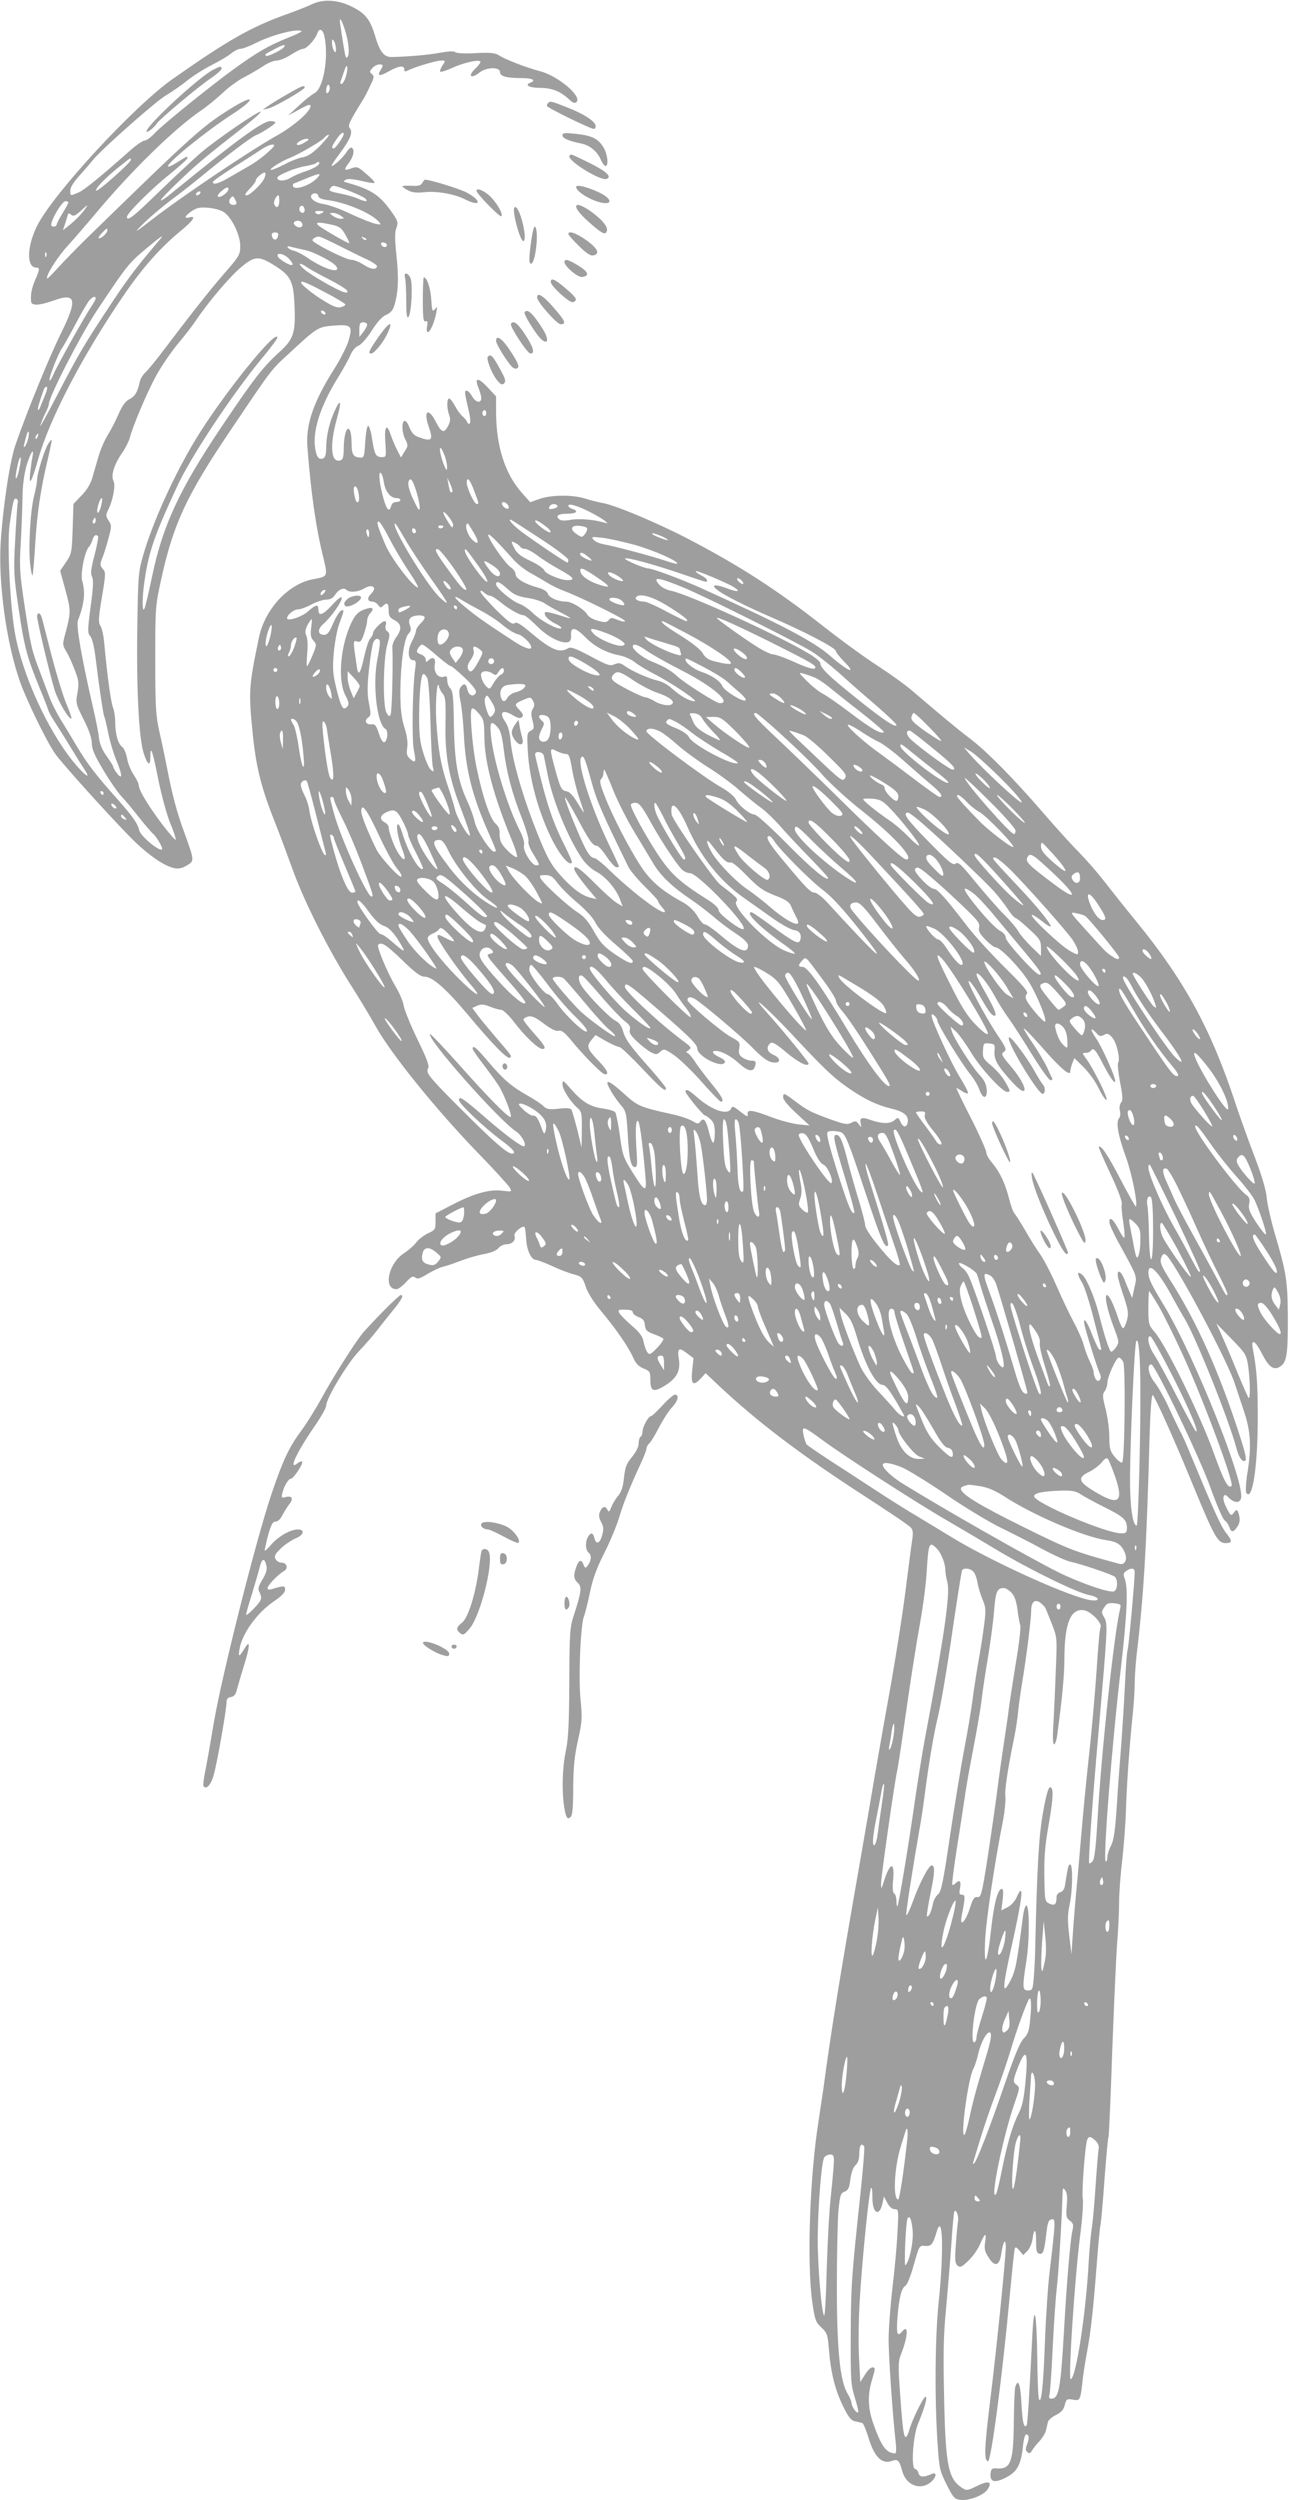 <?xml version="1.0" standalone="no"?>
<!DOCTYPE svg PUBLIC "-//W3C//DTD SVG 20010904//EN"
 "http://www.w3.org/TR/2001/REC-SVG-20010904/DTD/svg10.dtd">
<svg version="1.0" xmlns="http://www.w3.org/2000/svg"
 width="660pt" height="1280pt" viewBox="0 0 660 1280"
 preserveAspectRatio="xMidYMid meet">
<g transform="translate(0,1280) scale(0.1,-0.1)"
fill="#9e9e9e" stroke="none">
<path d="M1601 12780 c-25 -12 -81 -34 -125 -50 -187 -66 -305 -133 -590 -333
-199 -139 -616 -591 -697 -755 -52 -106 -54 -212 -3 -212 18 0 18 -9 -5 -61
-18 -42 -25 -73 -22 -111 1 -25 41 -23 117 4 115 41 122 4 33 -175 -57 -116
-169 -389 -229 -562 -29 -83 -64 -312 -76 -495 -14 -212 28 -519 98 -719 33
-94 134 -302 179 -368 34 -49 271 -312 390 -433 86 -86 170 -145 224 -155 21
-4 40 1 63 15 38 23 38 23 -15 170 -37 100 -61 190 -88 330 -9 47 -26 128 -38
180 -19 85 -22 124 -22 370 0 273 0 276 32 421 61 278 130 425 352 754 214
318 208 310 295 390 151 140 153 141 233 148 92 7 100 -1 78 -76 -8 -29 -41
-94 -72 -143 -108 -170 -148 -287 -139 -402 18 -235 44 -416 80 -560 25 -105
26 -103 -49 -117 -128 -23 -248 -152 -279 -298 -53 -254 -54 -277 -31 -503 17
-163 43 -268 111 -439 24 -60 64 -168 90 -240 63 -176 193 -432 311 -615 30
-47 83 -134 117 -195 78 -140 304 -420 517 -641 87 -89 162 -172 169 -184 12
-22 11 -22 -37 -16 -64 9 -144 -13 -254 -70 l-89 -46 0 -42 c0 -40 -3 -44 -39
-60 -21 -10 -48 -31 -60 -47 -12 -16 -40 -40 -61 -54 -81 -51 -110 -185 -40
-185 9 0 31 16 49 36 26 28 35 33 47 24 10 -10 24 -6 61 17 27 16 62 33 78 37
17 4 57 17 90 30 33 13 87 29 120 35 38 7 66 18 77 31 9 11 27 20 41 20 29 0
50 21 41 43 -6 15 41 56 52 45 3 -3 6 -31 8 -61 3 -57 26 -107 50 -107 7 0 44
-14 82 -31 38 -18 88 -37 112 -43 40 -11 45 -15 61 -63 10 -31 41 -80 77 -123
78 -93 141 -185 165 -238 13 -31 28 -47 54 -58 33 -13 35 -17 35 -59 0 -60 17
-65 79 -26 57 37 76 74 67 132 -9 56 0 63 40 32 l35 -26 -7 -64 c-7 -72 5 -82
46 -38 l23 25 72 -68 c186 -174 391 -331 677 -519 214 -139 283 -186 300 -202
13 -13 15 -26 7 -76 -5 -33 -20 -150 -34 -260 -14 -110 -46 -312 -70 -450 -25
-137 -63 -353 -85 -480 -21 -126 -57 -333 -79 -460 -101 -577 -147 -861 -186
-1155 -3 -19 -14 -91 -24 -160 -45 -282 -60 -726 -32 -925 13 -91 17 -103 46
-130 30 -28 33 -37 39 -110 9 -119 32 -211 72 -292 28 -58 41 -74 62 -79 15
-3 32 -7 37 -9 6 -1 20 -36 33 -78 30 -98 69 -135 121 -115 28 10 36 2 51 -54
20 -71 91 -99 144 -57 30 24 36 56 8 44 -44 -19 -63 -18 -69 4 -3 11 -11 21
-17 21 -22 0 -12 166 14 230 36 87 50 140 39 140 -11 0 -73 -127 -84 -173 -4
-15 -11 -29 -15 -32 -12 -8 -18 32 -31 217 -11 149 -10 171 5 207 35 89 39
155 6 116 -26 -31 -31 -15 -25 68 8 103 21 154 41 165 9 5 28 52 43 108 28 98
28 99 58 96 31 -3 40 8 59 73 32 104 37 -105 10 -363 -18 -171 -21 -486 -6
-712 9 -139 11 -148 47 -220 35 -69 41 -75 72 -78 46 -5 118 24 138 54 26 40
4 46 -55 17 -49 -24 -53 -25 -77 -9 -70 46 -84 115 -91 465 -5 225 -3 321 10
451 8 91 21 239 27 330 6 91 13 167 16 170 10 10 23 -27 18 -53 -2 -15 -8 -69
-11 -120 -6 -77 -4 -94 9 -106 14 -11 22 -7 56 26 22 21 49 59 60 86 25 57 33
60 25 8 -5 -31 -2 -48 16 -75 32 -53 57 -48 66 12 9 63 23 89 24 42 0 -56 -47
-524 -81 -797 -29 -236 -31 -303 -10 -303 16 0 74 442 111 845 12 127 23 236
26 244 3 9 10 6 23 -10 l20 -24 21 21 c12 12 24 39 27 63 8 59 19 50 18 -16 0
-46 3 -58 17 -61 20 -4 25 13 36 108 6 52 11 65 26 68 22 5 21 -9 -9 -263 -9
-71 -20 -238 -25 -370 -8 -223 -19 -321 -31 -285 -3 8 -7 105 -8 215 -3 227
-16 286 -25 114 -17 -344 -25 -462 -30 -467 -14 -13 -20 15 -26 113 -5 101
-17 133 -32 83 -3 -13 -6 -90 -7 -173 -2 -209 -15 -247 -87 -242 -24 2 -29 -2
-32 -24 -5 -45 19 -53 76 -24 59 29 79 65 89 154 6 61 15 81 28 61 4 -6 1 -25
-5 -41 -10 -24 -10 -33 0 -42 9 -9 15 -8 24 7 6 11 23 33 39 49 15 17 30 42
33 56 3 14 8 34 10 43 3 9 21 25 42 35 26 13 38 27 44 51 8 31 11 32 42 27 37
-7 38 -6 51 115 4 30 13 89 21 130 19 102 31 209 49 440 8 107 17 202 20 210
2 8 12 112 20 229 9 118 18 218 21 222 2 4 11 203 19 441 9 238 20 485 25 548
5 63 10 156 10 205 0 50 7 149 16 220 8 72 17 186 19 255 4 130 17 322 35 495
6 55 10 127 10 160 0 33 5 98 10 145 36 300 51 551 66 1113 4 130 10 217 16
215 10 -4 113 -233 203 -453 112 -272 130 -305 170 -305 35 0 36 11 3 52 -27
35 -63 115 -183 404 -18 45 -42 99 -54 120 -11 22 -38 77 -59 124 -22 47 -54
103 -71 124 -31 39 -40 91 -16 91 19 0 249 -478 304 -634 30 -84 62 -158 71
-164 10 -7 20 -22 24 -34 9 -30 22 -29 42 2 11 16 14 34 9 55 -8 34 -13 37
-30 13 -11 -15 -15 -12 -34 26 -13 24 -20 50 -16 58 5 14 9 13 28 -6 28 -26
54 -27 61 -3 24 74 -235 723 -393 987 -68 112 -81 140 -81 170 0 57 51 7 117
-115 26 -47 56 -101 68 -120 57 -94 226 -516 265 -661 12 -46 26 -69 41 -69
18 0 7 43 -57 232 -97 281 -201 505 -324 697 -40 63 -51 87 -46 106 7 28 18
32 34 13 65 -80 312 -546 345 -653 9 -27 30 -90 46 -139 35 -102 40 -185 17
-323 -7 -45 -9 -88 -5 -95 31 -50 59 134 59 382 0 179 -5 248 -25 354 -11 56
12 44 47 -25 35 -69 60 -86 93 -65 34 22 40 66 39 256 -1 183 -8 226 -64 415
-21 72 -41 158 -44 193 -4 42 -25 113 -62 210 -31 81 -74 201 -96 267 -126
384 -261 633 -512 940 -59 72 -131 163 -162 203 -31 40 -86 104 -122 141 -37
37 -122 130 -189 208 -159 184 -291 317 -379 384 -65 49 -134 107 -295 244
-32 28 -110 84 -173 125 -64 41 -189 132 -278 202 -243 191 -435 314 -698 451
-160 83 -373 172 -435 182 -22 4 -62 14 -90 23 -63 20 -176 19 -235 -3 l-45
-16 -43 48 c-87 98 -132 240 -132 416 l0 78 -44 47 c-48 51 -68 50 -47 -1 7
-18 14 -41 15 -52 2 -31 -27 -28 -46 5 -9 16 -22 30 -29 30 -12 0 -11 -10 12
-107 7 -29 9 -56 5 -60 -5 -5 -11 -2 -14 6 -2 7 -13 21 -24 30 -11 9 -28 33
-39 54 -11 20 -24 37 -29 37 -13 0 -13 -51 0 -85 7 -20 6 -34 -6 -56 -20 -39
-34 -34 -62 21 -38 75 -65 59 -38 -21 26 -73 18 -82 -50 -57 -24 8 -36 22 -48
51 -8 22 -20 36 -26 32 -15 -9 -12 -62 6 -96 14 -28 14 -32 -4 -60 l-19 -31
-20 39 c-11 21 -25 55 -32 76 -21 63 -34 45 -28 -38 5 -74 5 -75 -18 -75 -31
0 -37 12 -50 93 -5 37 -15 68 -20 67 -6 0 -12 -37 -15 -82 -5 -81 -6 -83 -30
-80 -32 3 -40 17 -40 77 0 28 -4 57 -10 65 -14 22 -30 -30 -30 -96 0 -40 -4
-56 -15 -60 -50 -19 -59 71 -21 209 27 96 21 113 -12 40 -27 -60 -41 -124 -42
-186 0 -34 -5 -49 -16 -54 -24 -9 -36 11 -42 66 -8 90 34 214 124 357 24 40
51 88 59 108 9 21 26 41 40 46 14 5 44 39 69 78 29 46 54 73 75 81 22 10 33
23 41 50 20 70 22 140 10 253 -9 84 -9 120 0 142 9 25 7 34 -17 70 -67 97
-107 125 -243 163 -13 4 -13 5 1 13 10 6 40 3 79 -6 34 -8 64 -13 66 -11 5 5
-9 20 -49 54 -32 28 -41 31 -63 23 -42 -16 -46 -12 -20 23 26 34 34 71 17 81
-5 3 -17 -7 -26 -22 -18 -28 -64 -71 -77 -72 -4 0 15 29 42 65 54 72 68 108
51 129 -11 13 -4 30 68 146 9 14 25 46 37 72 20 40 21 48 8 59 -13 10 -12 14
2 30 10 11 25 19 36 19 21 0 22 -4 6 -30 -19 -30 -4 -32 43 -5 50 28 79 32 79
10 0 -12 4 -13 18 -6 32 17 145 51 170 51 24 0 24 0 7 -26 -9 -14 -14 -28 -11
-31 3 -3 32 6 63 20 64 29 143 45 143 30 0 -5 -11 -20 -25 -33 -43 -40 -25
-57 22 -20 35 27 103 28 103 1 0 -22 35 -31 116 -31 52 0 71 -12 38 -24 -30
-12 -2 -26 52 -26 59 0 103 -17 147 -58 20 -19 30 -23 39 -14 29 29 -96 135
-189 158 -68 18 -178 60 -210 82 -19 11 -44 14 -118 10 -55 -3 -98 -1 -104 5
-6 6 -33 5 -78 -3 -59 -11 -148 -19 -246 -22 -41 -1 -62 25 -87 110 -26 86
-51 116 -127 152 -66 31 -137 35 -192 10z m179 -188 c7 -39 7 -68 2 -79 -8
-14 -11 -11 -16 13 -8 42 -26 157 -26 169 1 27 30 -48 40 -103z m-307 14 c-96
-39 -151 -70 -268 -154 -123 -89 -361 -281 -410 -331 -21 -23 -46 -41 -55 -41
-9 0 -41 -22 -71 -48 -153 -136 -237 -205 -268 -218 -43 -18 -41 -18 -41 11 0
16 18 44 48 77 26 29 56 64 67 78 43 54 318 297 372 330 32 19 83 54 112 78
30 24 87 60 125 79 39 20 84 46 99 59 16 13 37 24 48 24 11 0 46 13 77 29 83
42 209 75 236 62 5 -2 -27 -18 -71 -35z m188 8 c23 -106 -5 -268 -51 -291 -14
-7 -50 -36 -80 -64 l-55 -51 58 32 c43 24 57 28 57 17 0 -28 -85 -102 -174
-152 -141 -79 -495 -318 -635 -427 -95 -74 -103 -78 -41 -17 31 30 91 81 135
114 44 32 116 89 160 125 111 92 255 201 274 207 27 10 101 57 101 66 0 4 -12
7 -26 7 -39 0 -173 -98 -498 -363 -32 -27 -60 -46 -63 -43 -3 2 39 47 94 99
92 88 131 121 342 286 45 35 79 66 76 69 -8 8 -230 -144 -310 -213 -38 -33
-133 -122 -211 -197 -130 -127 -164 -154 -164 -128 0 18 126 144 218 217 50
41 92 78 92 84 0 11 -2 10 -62 -28 -21 -13 -38 -19 -38 -14 0 21 198 181 326
264 116 74 127 110 12 41 -159 -97 -197 -131 -755 -675 -54 -53 -120 -121
-148 -152 -27 -30 -51 -54 -53 -53 -11 11 52 111 106 169 36 40 99 113 140
162 182 218 402 434 541 529 31 21 81 62 112 91 30 29 80 65 110 80 29 15 73
41 96 56 23 16 54 29 70 29 15 0 48 14 73 30 25 16 52 30 62 30 18 0 63 49 73
80 9 29 29 20 36 -16z m59 -64 c0 -20 -2 -22 -10 -10 -5 8 -10 26 -10 40 0 20
2 22 10 10 5 -8 10 -26 10 -40z m-265 10 c-9 -15 -86 -52 -93 -46 -7 8 -5 9
43 34 45 24 59 27 50 12z m315 -155 c-6 -19 -16 -35 -22 -35 -5 0 -7 6 -4 13
2 6 11 30 18 52 8 25 14 33 16 22 2 -9 -2 -33 -8 -52z m-89 -78 c-8 -8 -11 -5
-11 9 0 27 14 41 18 19 2 -9 -1 -22 -7 -28z m79 -213 c0 -13 -42 -74 -51 -74
-14 0 -11 11 14 47 20 30 37 42 37 27z m-119 -58 c-38 -39 -64 -56 -90 -61
-20 -3 -62 -19 -93 -36 -31 -16 -63 -29 -70 -29 -17 0 49 43 92 60 49 19 164
86 180 104 7 9 17 16 23 16 6 0 -13 -24 -42 -54z m-61 29 c0 -2 -13 -11 -30
-20 -31 -16 -43 -3 -12 14 18 11 42 14 42 6z m-210 -66 c-25 -23 -65 -52 -90
-66 -25 -14 -70 -41 -102 -59 -55 -33 -88 -43 -88 -26 0 5 48 39 108 77 59 37
123 78 142 91 19 13 44 24 55 24 16 -1 11 -9 -25 -41z m-700 -38 c0 -13 -170
-164 -177 -157 -9 8 48 67 117 122 60 48 60 48 60 35z m960 -25 c-6 -8 -35
-23 -63 -32 -28 -9 -65 -25 -82 -36 -30 -17 -65 -16 -65 2 0 13 91 51 142 59
27 5 51 11 55 15 13 13 25 6 13 -8z m-275 -65 c-9 -28 -74 -91 -93 -91 -11 0
-6 10 16 33 18 18 32 38 32 44 0 13 41 45 48 39 2 -3 1 -14 -3 -25z m269 -2
c-36 -40 -124 -68 -124 -39 0 6 1 10 3 10 1 0 29 11 62 25 74 30 83 31 59 4z
m161 -65 c38 -15 77 -33 85 -40 19 -19 0 -18 -42 1 -18 8 -59 19 -91 25 -48
10 -56 14 -46 26 15 18 12 18 94 -12z m-615 8 c0 -15 -38 -44 -51 -40 -8 3 -4
12 11 26 25 23 40 28 40 14z m-145 -22 c-3 -5 -11 -10 -16 -10 -6 0 -7 5 -4
10 3 6 11 10 16 10 6 0 7 -4 4 -10z m605 -14 c0 -9 17 -17 52 -21 94 -13 224
-69 259 -112 12 -14 10 -15 -21 -8 -19 4 -75 27 -125 50 -49 24 -111 46 -137
50 -45 6 -78 32 -61 49 12 11 33 6 33 -8z m-428 -44 c-23 -6 -37 15 -22 33 11
14 14 13 24 -7 10 -18 9 -24 -2 -26z m228 18 c0 -31 -16 -41 -26 -15 -5 13 11
45 22 45 2 0 4 -13 4 -30z m-1080 -6 c0 -4 -13 -29 -30 -56 -16 -26 -30 -53
-30 -58 0 -6 -7 -10 -16 -10 -11 0 -14 6 -9 23 13 41 56 107 70 107 8 0 15 -3
15 -6z m76 -47 c-14 -18 -43 -47 -65 -65 l-39 -31 11 32 c5 18 12 38 14 46 2
10 6 11 17 2 12 -10 21 -6 48 18 42 39 45 39 14 -2z m1134 7 c0 -16 -16 -19
-25 -4 -8 13 4 32 16 25 5 -4 9 -13 9 -21z m-411 -12 c40 -30 81 -116 81 -171
0 -45 -4 -52 -86 -146 -76 -88 -168 -205 -327 -415 -28 -36 -60 -75 -73 -87
-13 -12 -26 -34 -29 -50 -11 -51 -24 -72 -53 -87 -20 -10 -37 -34 -56 -78 -15
-35 -40 -83 -56 -108 -15 -25 -36 -72 -45 -105 -10 -33 -24 -82 -32 -110 -9
-32 -29 -65 -56 -92 l-41 -43 -4 -127 c-4 -122 -6 -130 -34 -171 l-30 -44 27
-99 c28 -103 28 -114 1 -217 -17 -62 -17 -63 5 -100 12 -20 31 -63 43 -95 19
-50 21 -65 13 -112 -10 -53 -9 -58 31 -138 28 -55 42 -96 42 -122 0 -29 14
-62 57 -134 31 -53 73 -114 93 -136 21 -22 62 -71 92 -110 30 -38 63 -76 72
-84 16 -13 46 -63 46 -76 0 -26 -109 61 -117 94 -8 35 -34 72 -112 160 -110
123 -155 182 -208 271 -28 47 -67 112 -87 144 -19 32 -43 80 -52 105 -10 25
-32 85 -50 133 -41 106 -47 131 -80 349 -23 154 -25 189 -18 304 4 72 8 175 9
230 0 64 8 123 19 165 21 72 43 107 32 50 -4 -19 -9 -57 -12 -85 -7 -70 9 -41
42 76 59 208 230 535 442 844 92 134 182 235 279 316 73 60 91 86 53 76 -30
-8 -24 8 13 33 26 17 42 20 86 16 32 -3 66 -13 80 -24z m498 -3 c-14 -8 -22
-8 -30 0 -8 8 -3 11 19 11 25 -1 27 -2 11 -11z m99 -14 c19 -14 19 -14 -2 -15
-11 0 -29 7 -40 15 -19 14 -19 14 2 15 11 0 29 -7 40 -15z m-201 -35 c11 -18
-5 -31 -26 -20 -11 6 -17 15 -14 21 8 12 32 12 40 -1z m152 -10 c41 -9 51 -16
71 -51 13 -22 22 -42 20 -44 -4 -4 -145 78 -160 93 -15 15 4 16 69 2z m-1147
-29 c0 -13 -29 -41 -42 -41 -7 0 -1 11 12 25 26 27 30 30 30 16z m873 -31 c-6
-24 -26 -21 -31 3 -2 11 3 17 16 17 15 0 19 -5 15 -20z m-605 -17 c-111 -130
-162 -197 -241 -316 -143 -216 -173 -266 -280 -472 -54 -104 -95 -179 -91
-165 4 14 15 42 25 62 11 21 19 42 19 49 0 37 164 356 246 479 158 237 163
243 263 326 67 56 85 67 59 37z m920 -32 c53 -27 118 -59 145 -71 26 -13 47
-27 47 -32 0 -21 -31 -18 -67 6 -21 14 -50 26 -64 26 -28 0 -199 86 -199 100
0 8 16 18 33 19 4 1 51 -21 105 -48z m137 31 c-3 -3 -11 0 -18 7 -9 10 -8 11
6 5 10 -3 15 -9 12 -12z m106 -27 c-1 -15 -24 -12 -29 3 -3 9 2 13 12 10 10
-1 17 -7 17 -13z m-420 -25 c46 -9 147 -62 161 -84 25 -40 -63 -14 -146 43
-24 17 -55 33 -70 37 -14 3 -29 11 -33 17 -4 7 2 8 18 3 13 -3 45 -11 70 -16z
m-1324 -32 c-3 -8 -6 -5 -6 6 -1 11 2 17 5 13 3 -3 4 -12 1 -19z m1243 -13
c13 -14 21 -28 17 -31 -8 -8 -69 28 -75 44 -7 22 34 13 58 -13z m-67 -39 c76
-49 90 -78 95 -201 6 -139 -5 -172 -77 -237 -83 -75 -133 -139 -296 -382 -216
-321 -301 -505 -355 -761 -17 -82 -35 -159 -40 -170 -13 -29 -13 58 1 148 21
143 52 232 166 477 68 148 277 464 428 648 47 56 85 107 85 113 0 54 -280
-293 -416 -517 -110 -180 -223 -429 -271 -597 -25 -87 -26 -107 -30 -367 -5
-317 8 -570 33 -647 20 -62 34 -68 34 -16 0 62 11 31 41 -120 16 -79 43 -177
59 -217 17 -40 30 -79 30 -88 0 -8 -33 30 -74 84 -73 98 -116 171 -116 196 0
7 -11 30 -25 51 -14 20 -30 58 -34 84 -5 26 -16 52 -25 59 -22 15 -36 67 -36
126 0 26 -5 59 -11 75 -11 26 -30 163 -45 328 -3 39 -12 80 -20 91 -11 18 -10
41 8 148 20 118 20 127 4 144 -14 17 -15 23 -3 53 8 19 22 64 32 101 17 63 17
69 1 93 -14 22 -15 28 -3 53 25 48 40 128 28 150 -14 27 3 84 44 143 18 26 35
60 39 76 14 57 91 240 138 324 26 47 75 118 108 158 33 39 75 93 93 120 62 93
178 230 235 276 68 56 89 56 175 1z m157 -3 c14 -10 65 -38 114 -63 49 -25 91
-51 94 -59 3 -10 -2 -11 -19 -6 -36 11 -167 86 -202 117 -36 30 -25 38 13 11z
m198 -191 c1 -5 -10 -12 -25 -15 -21 -4 -45 7 -113 51 -47 32 -86 65 -88 74
-3 14 23 4 110 -42 62 -32 114 -63 116 -68z m-1278 30 c0 -4 -10 -23 -23 -42
-35 -52 -176 -305 -193 -346 -8 -20 -17 -34 -20 -31 -7 7 42 133 64 165 10 15
42 72 71 127 29 55 60 108 69 118 16 18 32 23 32 9z m1175 -72 c3 -5 2 -10 -4
-10 -5 0 -13 5 -16 10 -3 6 -2 10 4 10 5 0 13 -4 16 -10z m215 -62 c0 -7 -9
-24 -20 -38 l-20 -25 0 38 c0 30 4 37 20 37 11 0 20 -6 20 -12z m-1649 -360
c-10 -24 -21 -52 -25 -62 -4 -10 -9 -17 -11 -14 -4 4 5 36 30 106 2 6 9 12 14
12 5 0 2 -19 -8 -42z m2259 -93 c0 -8 -4 -15 -10 -15 -5 0 -10 7 -10 15 0 8 5
15 10 15 6 0 10 -7 10 -15z m-2345 -127 c-4 -18 -12 -37 -17 -43 -7 -7 -8 -2
-3 15 3 14 9 33 11 43 9 30 16 18 9 -15z m48 7 c-3 -9 -8 -14 -10 -11 -3 3 -2
9 2 15 9 16 15 13 8 -4z m2086 -104 c6 -19 11 -43 10 -55 0 -17 -3 -16 -14 9
-18 42 -30 103 -17 90 5 -5 14 -25 21 -44z m-2180 -60 c-12 -59 -25 -70 -15
-13 9 50 17 74 22 69 2 -2 -1 -27 -7 -56z m1866 -67 c7 -50 34 -84 65 -84 11
0 20 -4 20 -10 0 -5 -9 -10 -21 -10 -12 0 -23 -8 -26 -20 -9 -33 -21 -23 -37
29 -21 72 -30 141 -18 141 5 0 13 -21 17 -46z m170 -61 c8 -27 14 -59 14 -73
-1 -19 -7 -11 -29 35 -29 60 -36 95 -23 109 9 9 21 -13 38 -71z m181 9 c-9 -8
-13 0 -20 38 l-6 35 16 -34 c8 -18 13 -36 10 -39z m113 2 c24 -63 24 -64 12
-64 -13 0 -51 82 -51 109 0 35 17 16 39 -45z m-593 -9 c6 -34 1 -55 -11 -43
-3 3 -9 22 -12 42 -8 48 14 48 23 1z m-1745 -46 c-2 -8 -8 -92 -13 -188 -9
-164 -8 -185 17 -355 29 -196 43 -250 105 -401 23 -55 44 -109 47 -120 3 -11
19 -40 36 -65 16 -25 53 -83 81 -130 29 -47 60 -97 70 -112 36 -55 -3 -26 -60
44 -133 165 -262 450 -298 660 -25 145 -40 455 -27 550 17 122 22 140 34 135
7 -3 10 -11 8 -18z m427 -19 c-6 -22 -14 -38 -18 -35 -9 6 10 75 21 75 4 0 2
-18 -3 -40z m2081 7 c6 -8 8 -17 4 -20 -7 -8 -33 11 -33 24 0 13 16 11 29 -4z
m255 -6 c3 -5 -4 -11 -16 -14 -25 -7 -33 -3 -23 12 8 13 32 14 39 2z m166 -32
c30 -15 64 -35 75 -44 20 -16 20 -16 -2 -10 -57 16 -128 21 -170 14 -31 -6
-50 -5 -59 2 -22 18 -6 29 42 29 46 0 59 14 24 25 -11 3 -20 11 -20 16 0 14
47 0 110 -32z m-700 -65 c0 -8 -2 -14 -4 -14 -7 0 -46 66 -46 76 1 15 50 -46
50 -62z m-1830 21 c0 -8 -4 -15 -10 -15 -5 0 -7 7 -4 15 4 8 8 15 10 15 2 0 4
-7 4 -15z m2274 -91 c81 -52 146 -102 146 -110 0 -7 -2 -14 -5 -14 -8 0 -178
115 -235 158 -41 31 -69 62 -56 62 3 0 70 -43 150 -96z m36 57 c14 -11 22 -23
18 -26 -7 -8 -78 45 -78 58 0 9 24 -4 60 -32z m-809 -53 c23 -45 68 -122 101
-171 33 -49 54 -87 47 -85 -31 10 -139 154 -167 222 -40 95 -46 116 -33 116 6
0 29 -37 52 -82z m84 -10 c26 -46 86 -136 132 -201 47 -65 83 -120 81 -123 -3
-2 -19 11 -38 29 -71 70 -256 377 -226 377 2 0 25 -37 51 -82z m350 36 c29
-49 27 -68 -4 -40 -29 26 -46 86 -25 86 1 0 14 -21 29 -46z m-155 32 c0 -11
-19 -15 -25 -6 -3 5 1 10 9 10 9 0 16 -2 16 -4z m736 -11 c2 -5 -3 -19 -11
-29 -13 -18 -16 -18 -40 -2 -39 25 -33 48 12 44 20 -2 38 -7 39 -13z m-876
-16 c0 -5 -4 -9 -10 -9 -5 0 -10 7 -10 16 0 8 5 12 10 9 6 -3 10 -10 10 -16z
m-240 -9 c0 -11 -2 -20 -4 -20 -2 0 -6 9 -9 20 -3 11 -1 20 4 20 5 0 9 -9 9
-20z m740 -136 c19 -21 58 -52 85 -67 28 -15 68 -39 90 -52 22 -14 60 -32 85
-41 80 -30 310 -143 310 -153 0 -6 -16 -3 -36 5 -32 13 -37 13 -47 0 -10 -13
-19 -14 -55 -4 -23 6 -47 19 -53 29 -15 28 -80 69 -110 69 -41 0 -88 20 -94
41 -4 11 -22 23 -48 30 -68 18 -117 47 -117 69 0 11 -11 27 -25 36 -28 18
-115 144 -115 165 0 13 42 -28 130 -127z m755 122 c19 -8 35 -18 35 -21 0 -5
-70 21 -79 30 -8 9 10 5 44 -9z m-2883 -1 c3 -4 -5 -47 -18 -97 -18 -69 -21
-95 -13 -110 8 -16 7 -55 -7 -154 -16 -122 -16 -135 -2 -151 10 -11 20 -53 27
-108 18 -149 40 -295 45 -304 3 -5 12 -43 20 -83 8 -41 26 -102 40 -136 32
-76 35 -109 6 -72 -11 14 -20 29 -20 34 0 4 -15 29 -34 55 -22 30 -35 61 -39
91 -2 25 -16 95 -30 155 -58 251 -88 422 -78 448 33 87 39 144 22 203 -10 36
12 149 34 174 7 8 16 25 19 38 7 21 17 28 28 17z m2750 -45 c98 -28 226 -85
215 -96 -2 -2 -30 5 -62 16 -67 23 -263 75 -316 84 -21 4 -43 14 -50 23 -13
15 -9 16 43 10 31 -3 107 -20 170 -37z m-587 -10 c3 -6 14 -10 24 -10 10 0 39
-16 64 -35 25 -19 78 -52 116 -73 69 -38 79 -52 37 -52 -37 0 -114 33 -119 50
-2 9 -34 31 -70 48 -46 21 -70 39 -81 61 -9 16 -16 33 -16 36 0 8 37 -13 45
-25z m-339 -113 c39 -56 67 -104 61 -106 -12 -4 -35 22 -102 116 -53 73 -63
93 -44 92 8 0 46 -46 85 -102z m124 15 c29 -40 49 -76 45 -80 -10 -11 -115
134 -115 159 0 17 6 10 70 -79z m561 48 c13 -10 21 -19 17 -20 -14 0 -58 23
-58 32 0 14 16 9 41 -12z m488 -91 c129 -44 121 -42 121 -29 0 5 -14 17 -31
25 -17 9 -29 18 -26 21 5 5 162 -61 195 -82 38 -25 19 -27 -39 -5 -31 12 -57
17 -62 12 -14 -14 110 -82 281 -156 179 -77 342 -162 342 -178 0 -6 19 -31 42
-54 69 -70 21 -51 -71 29 -87 76 -258 165 -663 348 -97 44 -248 100 -269 100
-19 0 -119 42 -119 50 0 11 148 -29 299 -81z m-966 39 c15 -11 27 -26 27 -34
0 -25 -28 -15 -54 19 -41 54 -35 57 27 15z m517 -49 c77 -52 82 -62 23 -44
-55 17 -97 45 -101 69 -5 25 13 19 78 -25z m111 4 c16 -10 29 -21 29 -25 0
-11 -57 11 -71 28 -17 20 5 19 42 -3z m339 -61 c110 -45 582 -281 657 -328 32
-20 94 -69 138 -108 44 -40 128 -114 188 -165 59 -51 107 -97 107 -102 0 -19
-68 26 -207 138 -141 113 -183 154 -183 179 0 7 -26 28 -57 47 -154 93 -623
307 -709 323 -20 4 -44 16 -55 27 -43 47 -13 44 121 -11z m300 33 c7 -8 8 -15
2 -15 -5 0 -15 7 -22 15 -7 8 -8 15 -2 15 5 0 15 -7 22 -15z m-1493 -41 c-4
-4 -14 1 -22 12 -22 29 -18 41 7 17 12 -13 19 -26 15 -29z m292 1 c31 -29 52
-38 102 -46 34 -5 74 -18 88 -28 14 -10 50 -30 79 -45 28 -14 52 -28 52 -31 0
-2 -27 6 -61 17 -33 11 -63 17 -67 14 -12 -12 14 -41 54 -60 21 -10 33 -21 27
-23 -20 -7 -104 39 -144 78 -20 20 -52 42 -70 48 -36 12 -119 81 -119 100 0
20 19 12 59 -24z m-684 5 c3 -5 -4 -19 -15 -30 -22 -22 -19 -40 7 -40 9 0 22
-8 29 -17 10 -15 15 -16 25 -5 21 20 29 14 29 -23 0 -28 5 -37 30 -50 36 -19
39 -45 9 -87 -12 -16 -21 -39 -20 -51 4 -81 -2 -334 -9 -346 -6 -11 -10 -9
-21 10 -20 34 -17 275 4 349 14 49 14 56 1 67 -10 7 -13 19 -9 32 4 13 2 21
-5 21 -15 0 -60 -46 -60 -61 0 -7 -7 -20 -15 -29 -8 -9 -21 -49 -30 -90 -19
-89 -31 -106 -38 -53 -20 135 -20 135 1 129 17 -6 23 1 36 40 9 26 16 57 16
67 0 11 7 29 17 39 23 26 9 33 -34 17 -28 -11 -43 -26 -60 -59 -59 -117 -76
-300 -35 -379 18 -34 20 -46 11 -57 -21 -25 -31 -10 -55 84 -20 83 -22 104
-15 190 5 53 17 117 26 142 28 77 29 81 12 74 -8 -3 -27 -32 -41 -65 -19 -45
-30 -59 -46 -59 -35 0 -36 29 -2 58 39 35 92 110 92 131 -1 10 -20 -4 -50 -37
-49 -53 -70 -59 -70 -21 0 27 -14 24 -54 -12 -32 -28 -106 -52 -106 -34 0 17
34 45 55 45 12 0 43 11 69 25 26 14 60 25 76 25 20 0 35 8 45 24 19 29 45 40
59 26 14 -14 56 -12 86 5 30 17 47 19 55 5z m-255 -25 c-7 -9 -15 -13 -17 -11
-7 7 7 26 19 26 6 0 6 -6 -2 -15z m850 -15 c7 0 31 -15 54 -34 45 -36 98 -66
118 -66 7 0 37 -25 67 -55 53 -54 122 -90 157 -83 14 3 19 12 18 36 -3 46 22
42 75 -12 46 -47 108 -79 176 -92 22 -4 56 -19 75 -34 19 -15 62 -41 95 -58
86 -43 233 -142 212 -142 -26 0 -73 26 -115 64 -20 19 -53 37 -72 41 -45 10
-133 48 -170 75 -24 17 -33 18 -54 9 -22 -10 -36 -5 -122 41 -80 42 -102 50
-116 41 -42 -26 -84 -9 -189 79 -55 47 -75 58 -85 49 -10 -8 -31 7 -94 69 -44
45 -80 86 -80 93 0 8 6 6 18 -4 10 -10 25 -17 32 -17z m-45 -78 c33 -17 82
-49 109 -72 27 -23 62 -44 78 -47 24 -5 68 -48 68 -67 0 -16 -39 -2 -89 31
-139 91 -180 119 -238 166 -70 56 -84 80 -25 43 21 -13 65 -37 97 -54z m950
28 c77 -47 119 -80 99 -80 -5 0 -51 23 -103 50 -51 28 -102 50 -112 50 -27 0
-50 11 -43 21 14 24 79 8 159 -41z m-230 24 c9 -9 14 -19 11 -21 -7 -8 -76 17
-76 28 0 15 47 10 65 -7z m-1085 -29 c0 -2 -13 -11 -30 -20 -26 -13 -30 -13
-30 -1 0 13 9 17 53 25 4 0 7 -1 7 -4z m240 -5 c0 -5 -2 -10 -4 -10 -3 0 -8 5
-11 10 -3 6 -1 10 4 10 6 0 11 -4 11 -10z m-166 -49 c3 -4 -6 -19 -19 -31 -14
-13 -25 -31 -25 -39 0 -9 -10 -34 -22 -57 -23 -45 -19 -94 8 -94 13 0 15 -8
10 -42 -14 -94 -18 -366 -7 -418 13 -61 9 -70 -19 -45 -17 15 -20 26 -15 56 4
25 0 59 -14 104 -16 52 -21 93 -21 184 1 143 19 275 42 297 13 13 14 23 7 42
-6 16 -6 29 2 38 13 15 65 19 73 5z m1777 -131 c213 -107 234 -119 221 -132
-6 -6 -44 5 -101 31 -50 23 -101 41 -113 41 -12 0 -51 19 -87 42 -72 46 -201
139 -201 144 0 9 112 -42 281 -126z m-2358 75 c-4 -35 -2 -50 12 -65 17 -19
17 -22 -5 -75 -12 -30 -25 -55 -28 -55 -3 0 -2 29 1 65 4 39 2 75 -4 89 -8 18
-7 30 5 55 9 17 19 31 21 31 3 0 2 -20 -2 -45z m1929 -31 c130 -69 239 -145
218 -152 -7 -3 -37 1 -68 9 -44 10 -59 19 -74 45 -11 19 -54 53 -113 90 -80
49 -110 74 -91 74 2 0 60 -30 128 -66z m-2136 -3 c-12 -52 -26 -77 -26 -45 0
30 20 94 29 94 4 0 3 -22 -3 -49z m912 6 c4 -21 -24 -57 -45 -57 -17 0 -17 52
-1 68 17 17 42 11 46 -11z m806 2 c30 -11 65 -29 78 -39 20 -16 21 -19 7 -25
-23 -9 -122 31 -149 60 -30 32 -13 33 64 4z m-1598 -74 c-10 -25 -22 -45 -27
-45 -6 0 -6 8 1 19 5 11 10 28 10 38 0 20 20 46 28 38 3 -2 -3 -25 -12 -50z
m1897 24 c85 -26 73 -19 81 -46 7 -21 5 -21 -26 -12 -49 14 -134 57 -149 76
-12 15 -12 16 4 10 10 -4 50 -16 90 -28z m-1459 12 c3 -5 -1 -44 -10 -87 -28
-132 -5 -341 40 -366 16 -9 9 -68 -8 -68 -7 0 -19 21 -27 48 -13 38 -19 46
-36 44 -28 -4 -40 18 -19 34 16 11 16 18 5 74 -9 49 -9 86 1 179 7 64 17 124
22 134 10 19 24 22 32 8z m-508 -48 c-10 -10 -19 5 -10 18 6 11 8 11 12 0 2
-7 1 -15 -2 -18z m799 -28 c35 -30 67 -55 73 -55 5 0 37 -27 72 -60 41 -39 60
-65 57 -75 -11 -26 -37 -17 -44 15 -6 32 -20 35 -37 8 -6 -11 -6 -33 2 -70 6
-29 14 -104 17 -167 9 -181 42 -312 124 -499 45 -102 45 -102 31 -102 -19 0
-90 108 -99 151 -5 24 -22 73 -39 109 -48 104 -65 202 -68 392 -2 138 -5 170
-18 183 -9 9 -16 28 -16 42 0 19 -4 24 -16 19 -29 -11 -55 22 -48 61 7 35 -10
45 -34 21 -9 -9 -12 -8 -12 5 0 10 -11 22 -25 27 -22 8 -24 13 -15 30 6 11 16
20 22 20 6 0 39 -25 73 -55z m1074 25 c23 -17 103 -62 179 -101 163 -83 262
-169 197 -169 -18 0 -180 103 -220 140 -32 29 -63 47 -131 75 -43 17 -94 59
-94 75 0 18 27 10 69 -20z m-939 1 c0 -10 -8 -29 -19 -42 l-18 -23 -18 27
c-14 22 -15 30 -5 42 18 22 60 19 60 -4z m86 5 c19 -15 19 -16 -6 -62 -28 -53
-44 -64 -54 -37 -4 10 1 28 14 45 13 18 19 36 15 48 -7 24 4 26 31 6z m1348
-19 c19 -15 25 -26 18 -31 -6 -3 -26 7 -44 23 -40 36 -18 43 26 8z m-802 -57
c71 -43 89 -67 41 -55 -47 11 -128 59 -131 78 -5 26 15 21 90 -23z m-472 15
c0 -8 -7 -15 -15 -15 -8 0 -15 7 -15 15 0 8 7 15 15 15 8 0 15 -7 15 -15z
m1073 -30 c48 -25 102 -58 120 -74 17 -16 48 -43 67 -59 19 -17 32 -33 28 -37
-11 -12 -110 48 -119 72 -10 26 -56 57 -109 74 -35 12 -80 45 -80 61 0 11 -3
13 93 -37z m-2183 -15 c0 -5 -4 -10 -10 -10 -5 0 -10 5 -10 10 0 6 5 10 10 10
6 0 10 -4 10 -10z m204 -25 c-26 -19 -31 -9 -8 16 11 12 20 16 22 9 2 -6 -4
-17 -14 -25z m956 21 c0 -8 -7 -16 -15 -20 -9 -3 -25 -22 -37 -42 -20 -34 -21
-35 -39 -17 -10 10 -21 30 -24 44 -5 21 -2 27 14 32 11 2 29 -2 40 -9 18 -13
22 -13 33 6 15 23 28 26 28 6z m1220 -11 c15 -16 19 -25 10 -25 -15 0 -50 29
-50 42 0 15 16 8 40 -17z m-1958 -69 c-2 -5 -9 -21 -17 -35 l-14 -26 -15 37
c-9 21 -16 52 -16 70 l0 32 32 -34 c18 -19 31 -39 30 -44z m1404 29 c37 -24
90 -52 118 -61 55 -18 89 -41 80 -55 -9 -16 -58 -10 -92 11 -18 11 -39 20 -46
20 -19 0 -152 68 -166 85 -10 12 -10 18 0 30 19 23 34 19 106 -30z m924 17
c14 -5 44 -25 67 -43 23 -19 98 -79 168 -133 69 -54 123 -101 121 -104 -13
-12 -62 15 -165 93 -61 47 -129 94 -149 104 -20 11 -57 40 -81 65 -44 44 -44
45 -15 37 16 -5 40 -13 54 -19z m-1982 -4 c6 -13 13 -107 16 -223 3 -110 8
-213 12 -230 7 -27 6 -29 -10 -16 -9 7 -26 46 -38 85 -18 57 -22 94 -22 191 1
127 10 215 23 215 4 0 13 -10 19 -22z m-492 -78 c5 -33 5 -34 -10 -16 -9 11
-16 31 -16 45 0 35 18 14 26 -29z m572 -3 c13 -15 15 -41 13 -155 -3 -167 19
-280 86 -450 24 -63 42 -116 39 -119 -9 -9 -66 90 -76 132 -5 22 -23 81 -40
130 -33 101 -46 174 -56 321 -6 94 4 225 14 179 2 -11 11 -28 20 -38z m422 44
c0 -13 -22 -29 -53 -36 -15 -4 -32 -16 -38 -26 -13 -25 -26 -24 -34 1 -10 32
4 58 33 63 51 8 92 7 92 -2z m350 -23 c0 -6 -6 -5 -15 2 -8 7 -15 14 -15 16 0
2 7 1 15 -2 8 -4 15 -11 15 -16z m-76 -28 c56 -32 83 -56 73 -66 -8 -8 -58 20
-102 60 -49 43 -41 45 29 6z m1036 -15 c29 -30 19 -32 -26 -4 -39 24 -42 29
-16 29 10 0 29 -11 42 -25z m-2570 -26 c0 -16 -4 -29 -10 -29 -5 0 -10 16 -10
36 0 21 4 33 10 29 6 -3 10 -19 10 -36z m1089 5 c16 -27 19 -40 11 -55 -6 -10
-14 -19 -19 -19 -12 0 -35 76 -28 94 9 22 12 21 36 -20z m-982 -6 c-3 -7 -5
-2 -5 12 0 14 2 19 5 13 2 -7 2 -19 0 -25z m1193 12 c8 -14 7 -25 -2 -39 -9
-15 -10 -30 -1 -61 9 -37 8 -42 -10 -51 -19 -11 -19 -18 -14 -113 9 -135 51
-293 117 -431 36 -75 81 -135 101 -135 14 0 12 7 -46 124 -39 81 -65 154 -95
267 -22 85 -40 160 -40 167 0 19 38 14 44 -5 2 -10 12 -56 21 -103 26 -132
105 -323 177 -428 16 -23 46 -51 67 -62 48 -24 103 -87 124 -140 l15 -40 -29
17 c-17 10 -67 55 -112 100 -74 75 -107 98 -107 75 0 -10 26 -48 74 -106 l41
-49 -30 7 c-47 11 -97 49 -158 118 -47 54 -65 86 -116 213 -72 180 -127 369
-136 467 -4 47 -14 83 -26 100 -36 51 -18 69 36 37 27 -16 39 -19 48 -10 8 8
5 17 -11 34 -29 30 -28 34 11 51 43 19 45 19 57 -4z m1367 -41 c19 -12 32 -23
29 -26 -2 -3 -24 7 -48 21 -24 14 -37 26 -29 26 7 0 29 -10 48 -21z m-1617
-136 c0 -133 47 -308 143 -540 17 -40 27 -76 24 -80 -8 -8 -63 42 -80 72 -6
11 -10 33 -9 49 2 19 -5 36 -22 51 -27 25 -67 143 -96 287 -21 101 -36 280
-25 298 5 8 16 1 36 -22 26 -30 28 -40 29 -115z m766 112 c10 -8 14 -15 7 -15
-19 0 -43 11 -43 21 0 13 14 11 36 -6z m1014 -20 c0 -11 -19 -4 -41 15 l-24
21 33 -16 c17 -8 32 -18 32 -20z m-1032 -59 c50 -54 52 -62 13 -42 -39 21 -87
62 -112 98 l-22 30 40 -20 c21 -11 58 -41 81 -66z m368 55 c7 -12 31 -43 55
-67 24 -24 39 -44 35 -44 -5 0 -34 14 -65 30 -40 22 -61 40 -71 63 -7 18 -15
36 -18 40 -2 5 9 7 24 5 18 -2 33 -12 40 -27z m416 -92 c73 -66 165 -156 203
-200 39 -43 126 -123 195 -177 167 -131 277 -252 230 -252 -17 0 -138 110
-352 321 -114 112 -257 250 -318 307 -103 97 -124 122 -100 122 5 0 70 -54
142 -121z m743 51 c38 -38 67 -71 64 -74 -2 -2 -38 21 -81 50 -60 43 -75 58
-71 74 3 11 8 20 12 20 4 0 38 -31 76 -70z m-1947 48 c16 -16 15 -90 -2 -113
-15 -21 -46 -14 -46 10 0 9 7 29 15 44 13 26 13 30 0 41 -8 7 -15 16 -15 21 0
13 34 11 48 -3z m960 -73 c41 -42 72 -78 68 -82 -7 -7 -120 69 -181 121 l-40
35 39 1 c35 0 45 -7 114 -75z m-2250 52 c14 -16 29 -89 36 -175 9 -96 -9 -65
-24 40 -7 51 -19 103 -26 115 -8 12 -14 25 -14 28 0 10 18 5 28 -8z m1944 -3
c17 -9 54 -34 80 -55 27 -21 92 -64 144 -95 53 -30 94 -57 92 -60 -20 -19
-233 93 -250 132 -7 14 -32 31 -64 45 -53 21 -61 29 -47 42 9 9 10 9 45 -9z
m-1788 -37 c2 -18 12 -80 22 -140 16 -101 14 -139 -6 -108 -9 15 -25 114 -36
225 -5 50 -4 67 4 62 6 -4 13 -21 16 -39z m1286 34 c0 -6 -4 -13 -10 -16 -5
-3 -10 1 -10 9 0 9 5 16 10 16 6 0 10 -4 10 -9z m-413 -23 c16 -17 24 -46 32
-113 14 -116 42 -224 93 -353 22 -56 37 -110 34 -119 -4 -8 7 -37 24 -64 35
-57 35 -59 15 -59 -22 0 -69 75 -62 101 4 13 -4 42 -19 72 -66 129 -137 361
-150 490 -7 72 0 81 33 45z m1954 -77 c22 -10 80 -54 128 -97 49 -44 112 -98
140 -122 49 -41 63 -62 41 -62 -5 0 -64 42 -131 93 -66 50 -141 106 -166 124
-76 53 -172 137 -172 151 -1 7 26 -6 60 -28 33 -23 78 -49 100 -59z m-1121 54
c16 -8 58 -40 92 -71 34 -30 103 -80 152 -111 50 -31 122 -83 160 -117 38 -33
88 -74 112 -91 24 -17 66 -58 95 -90 28 -33 96 -105 150 -161 55 -56 99 -104
99 -108 0 -23 -84 46 -211 175 -81 82 -155 149 -165 149 -24 0 -81 45 -96 77
-8 16 -39 42 -76 63 -89 50 -382 270 -382 286 0 18 34 18 70 -1z m-1931 -42
l-1 -48 -10 34 c-5 18 -7 40 -4 47 10 27 16 14 15 -33z m2668 22 c18 -8 75
-56 127 -108 86 -84 94 -95 82 -112 -12 -17 -22 -9 -132 95 -177 168 -164 153
-134 145 14 -4 39 -13 57 -20z m652 -60 c107 -86 134 -115 108 -115 -13 0
-138 89 -206 148 -30 25 -36 52 -13 52 4 0 54 -38 111 -85z m-1889 61 c0 -8
-4 -18 -10 -21 -5 -3 -10 3 -10 14 0 12 5 21 10 21 6 0 10 -6 10 -14z m1797
-94 c32 -26 86 -69 121 -96 35 -26 61 -50 58 -53 -15 -16 -246 160 -246 188 0
15 6 11 67 -39z m-1779 -2 c15 0 20 -13 31 -77 7 -42 24 -109 37 -147 13 -39
24 -73 24 -76 0 -2 -15 20 -33 50 -18 32 -41 56 -52 58 -31 6 -34 12 -61 108
-31 116 -31 118 6 99 16 -8 37 -15 48 -15z m2226 -124 c69 -69 114 -122 107
-124 -12 -4 -197 169 -266 247 l-30 35 34 -20 c19 -10 89 -73 155 -138z
m-2096 -16 c29 -104 49 -151 190 -439 9 -18 47 -63 84 -100 37 -36 68 -70 68
-75 0 -5 10 -20 22 -33 12 -13 16 -23 9 -23 -29 0 -172 110 -282 217 -36 35
-72 63 -79 61 -7 -2 -24 15 -36 37 -29 49 -117 266 -111 272 3 2 30 -45 62
-104 61 -115 80 -143 101 -143 8 0 30 -25 50 -55 20 -30 43 -55 50 -55 8 0 14
2 14 4 0 2 -26 59 -59 127 -88 187 -155 398 -136 430 12 18 20 -1 53 -121z
m892 90 c6 -11 7 -20 2 -20 -5 0 -17 9 -27 20 -16 18 -16 20 -2 20 9 0 21 -9
27 -20z m-555 -14 c17 -13 27 -27 23 -31 -3 -3 -21 7 -40 24 -39 36 -26 41 17
7z m1050 -16 c3 -6 0 -10 -7 -10 -15 0 -38 19 -38 32 0 10 36 -8 45 -22z
m-435 -104 c30 -31 51 -56 46 -56 -9 0 -108 76 -154 119 -18 17 -30 36 -27 41
8 13 59 -27 135 -104z m-840 -2 c24 -59 72 -154 108 -213 35 -58 79 -131 98
-163 37 -62 97 -119 189 -181 33 -22 85 -62 116 -88 31 -27 84 -67 118 -89 39
-26 61 -47 61 -60 0 -47 -45 -30 -145 56 -36 30 -70 53 -76 52 -6 -2 -24 17
-38 42 -17 28 -43 53 -73 70 -110 60 -169 111 -219 189 -61 94 -147 261 -184
359 -22 55 -26 75 -17 84 7 7 12 20 12 30 0 10 2 18 4 18 2 0 23 -48 46 -106z
m-1182 59 c19 -50 23 -73 14 -73 -20 0 -48 61 -43 93 2 17 19 5 29 -20z m3082
-8 c18 -19 31 -37 29 -40 -3 -2 -23 13 -44 35 -22 22 -35 40 -29 40 6 0 25
-16 44 -35z m-506 -17 c50 -32 66 -47 66 -65 0 -13 -5 -23 -10 -23 -16 0 -60
47 -60 64 0 8 -8 17 -17 20 -25 9 -70 46 -56 46 6 0 41 -19 77 -42z m666 -240
c0 -10 -4 -18 -8 -18 -19 0 -252 265 -252 287 0 4 59 -51 130 -122 72 -71 130
-138 130 -147z m-3582 82 c23 -91 45 -176 48 -189 5 -16 4 -22 -3 -18 -16 10
-69 163 -78 221 -3 27 -15 65 -26 85 -10 20 -19 43 -19 53 0 17 21 30 31 19 3
-3 24 -80 47 -171z m2276 119 c37 -29 64 -54 62 -57 -5 -4 -146 96 -146 104 0
12 24 -1 84 -47z m375 -63 c46 -46 52 -56 37 -62 -11 -4 -28 1 -44 13 -26 19
-101 120 -102 136 0 13 51 -27 109 -87z m-2469 20 l-1 -31 -14 25 c-8 14 -14
36 -14 50 0 24 0 24 14 6 8 -11 15 -34 15 -50z m466 33 c25 -50 44 -109 34
-109 -8 0 -90 112 -90 124 0 2 8 7 18 9 9 3 18 5 19 6 1 0 10 -13 19 -30z
m-1736 1 c0 -5 -2 -10 -4 -10 -3 0 -8 5 -11 10 -3 6 -1 10 4 10 6 0 11 -4 11
-10z m1125 -51 c15 -56 12 -79 -4 -36 -13 34 -25 103 -17 96 4 -4 14 -31 21
-60z m539 -19 c16 -38 21 -59 12 -50 -23 24 -66 112 -60 122 9 15 20 -1 48
-72z m1487 45 c30 -10 64 -35 100 -72 30 -30 49 -54 44 -52 -23 9 -204 120
-210 129 -9 14 14 12 66 -5z m1270 -21 c18 -20 48 -43 65 -52 34 -18 180 -169
172 -178 -7 -7 -125 83 -173 132 -67 68 -115 122 -115 128 0 14 19 3 51 -30z
m239 -40 c41 -42 66 -72 55 -66 -26 14 -152 142 -139 142 5 0 43 -34 84 -76z
m-3480 54 c-1 -7 20 -53 45 -103 25 -49 67 -148 94 -220 61 -162 65 -175 53
-175 -22 0 -160 305 -192 426 -23 86 -23 84 -10 84 6 0 10 -6 10 -12z m2843
-42 c61 -62 159 -187 153 -194 -4 -3 -28 17 -55 45 -27 28 -70 65 -97 83 -65
44 -134 100 -134 108 0 4 21 5 46 3 38 -3 53 -10 87 -45z m-3957 -3 c-7 -7
-26 7 -26 19 0 6 6 6 15 -2 9 -7 13 -15 11 -17z m2729 -60 c54 -99 137 -225
166 -254 10 -10 29 -19 42 -19 40 0 295 -265 274 -286 -11 -11 -127 76 -127
95 0 12 -20 31 -52 52 -148 93 -193 134 -261 237 -64 98 -137 231 -137 252 0
5 10 10 23 10 19 0 33 -17 72 -87z m69 20 c18 -38 52 -99 75 -138 42 -72 47
-85 32 -85 -10 0 -124 189 -140 233 -12 30 -14 57 -6 57 3 0 20 -30 39 -67z
m125 -54 c69 -158 169 -282 296 -370 38 -27 105 -74 147 -104 42 -29 89 -55
105 -57 28 -3 40 -25 29 -54 -8 -20 -35 -5 -151 80 -49 36 -93 66 -97 66 -37
0 46 -81 180 -175 23 -17 42 -33 42 -37 0 -3 -23 3 -52 15 -88 37 -272 224
-248 252 11 13 4 20 -82 86 -34 27 -245 331 -249 359 -10 81 31 50 80 -61z
m-1578 -47 c35 -75 77 -152 93 -170 16 -18 25 -36 21 -40 -9 -9 -107 98 -128
140 -45 92 -77 173 -77 194 0 49 29 10 91 -124z m2792 134 c39 -17 131 -109
125 -126 -4 -13 -98 60 -147 114 -28 30 -24 32 22 12z m-2667 -68 c13 -26 24
-54 24 -62 0 -8 18 -50 40 -92 22 -43 38 -79 36 -81 -17 -18 -79 88 -107 185
-7 23 -16 42 -21 42 -13 0 0 -74 23 -132 21 -53 11 -63 -19 -20 -20 28 -52
112 -52 137 0 8 -9 19 -20 25 -30 16 -24 38 13 54 39 16 50 9 83 -56z m83 35
c12 -14 19 -28 16 -31 -6 -6 -55 38 -55 50 0 16 19 7 39 -19z m1425 -23 c7
-24 6 -24 -8 -6 -9 11 -16 27 -16 35 0 21 16 2 24 -29z m1153 -19 c94 -81 322
-298 364 -346 20 -22 50 -61 68 -87 17 -27 36 -48 41 -48 5 0 36 -25 69 -56
56 -51 61 -60 61 -97 l0 -41 -51 49 c-28 28 -57 62 -65 77 -8 15 -40 54 -72
85 -32 32 -97 107 -146 166 -75 93 -90 106 -103 96 -13 -11 -33 5 -140 114
-110 112 -135 147 -103 147 5 0 40 -26 77 -59z m-4087 34 c11 -13 10 -14 -4
-9 -9 3 -16 10 -16 15 0 13 6 11 20 -6z m3618 -109 c51 -51 92 -101 92 -110 0
-14 -7 -12 -37 12 -53 42 -173 168 -173 181 0 27 33 4 118 -83z m-1922 37 c-4
-4 -11 -1 -16 7 -16 25 -11 35 7 17 9 -9 13 -20 9 -24z m-96 17 c0 -5 -7 -10
-15 -10 -8 0 -15 5 -15 10 0 6 7 10 15 10 8 0 15 -4 15 -10z m1920 -66 c41
-41 110 -105 153 -141 83 -70 95 -94 23 -47 -119 78 -266 215 -266 248 0 27
13 18 90 -60z m245 56 c10 -11 14 -20 8 -20 -5 0 -18 9 -28 20 -10 11 -14 20
-8 20 5 0 18 -9 28 -20z m-2695 -41 c0 -6 25 -68 55 -139 30 -71 55 -131 55
-134 0 -3 -8 -6 -18 -6 -20 0 -57 85 -92 211 -23 84 -24 93 -10 84 6 -3 10
-11 10 -16z m490 -65 c22 -47 40 -88 40 -91 0 -13 -31 22 -60 67 -40 62 -55
110 -34 110 9 0 31 -35 54 -86z m1765 49 c32 -48 188 -205 252 -252 42 -32
100 -95 184 -201 158 -200 107 -157 -168 143 -24 26 -52 47 -61 47 -21 0 -47
26 -160 163 -75 89 -97 127 -73 127 5 0 17 -12 26 -27z m510 -89 c190 -203
255 -275 255 -284 0 -4 -9 -10 -19 -13 -15 -4 -35 12 -78 62 -63 71 -211 252
-257 314 -55 72 -8 36 99 -79z m-775 86 c6 -11 8 -20 6 -20 -3 0 -10 9 -16 20
-6 11 -8 20 -6 20 3 0 10 -9 16 -20z m-1405 -44 c39 -82 143 -211 204 -252 62
-42 62 -58 -1 -18 -73 46 -143 111 -200 187 -84 110 -93 137 -48 137 14 0 27
-16 45 -54z m1399 -34 c18 -20 35 -31 44 -27 10 4 39 -20 86 -68 60 -61 82
-77 143 -101 55 -21 74 -33 83 -54 6 -15 18 -40 26 -55 9 -16 13 -31 10 -34
-12 -12 -74 24 -141 82 -38 33 -89 72 -112 88 -57 36 -148 129 -184 185 -34
55 -39 92 -6 47 12 -16 35 -45 51 -63z m1747 -43 c31 -44 10 -35 -54 22 -43
38 -57 57 -57 77 1 26 2 25 45 -22 25 -26 54 -61 66 -77z m-1604 46 c28 -22
63 -48 77 -58 26 -18 35 -51 17 -61 -13 -8 -126 88 -150 128 -37 59 -29 58 56
-9z m-1367 25 c0 -5 -2 -10 -4 -10 -3 0 -8 5 -11 10 -3 6 -1 10 4 10 6 0 11
-4 11 -10z m2340 -63 c11 -18 20 -41 20 -52 0 -16 -9 -11 -46 27 -32 31 -45
51 -41 62 9 23 42 5 67 -37z m314 -76 c64 -71 116 -132 116 -135 0 -4 -23 12
-51 36 -52 43 -199 206 -199 220 0 22 28 -3 134 -121z m276 22 c120 -114 117
-140 -5 -48 -132 99 -146 114 -134 137 14 25 27 16 139 -89z m-2931 -3 c42
-56 59 -86 50 -89 -18 -6 -149 144 -149 171 0 28 43 -7 99 -82z m2709 23 c96
-98 282 -308 315 -356 15 -23 27 -49 27 -60 0 -17 -3 -17 -42 5 -47 26 -205
175 -195 184 3 3 26 -11 51 -31 26 -21 46 -33 46 -27 0 15 -74 106 -165 202
-139 148 -141 150 -121 150 9 0 47 -30 84 -67z m-494 -62 c92 -91 117 -128 69
-103 -21 12 -186 177 -191 192 -11 30 33 -1 122 -89z m-2120 45 c34 -58 33
-72 -4 -46 -32 23 -64 73 -53 84 15 15 33 3 57 -38z m128 -13 c14 -14 41 -52
58 -85 31 -58 31 -59 9 -47 -32 16 -130 118 -152 157 l-18 31 38 -15 c21 -9
50 -27 65 -41z m2100 -25 c46 -40 115 -104 155 -143 60 -58 72 -74 66 -93 -4
-18 3 -32 33 -63 21 -21 44 -39 52 -39 25 0 134 -114 175 -185 43 -72 91 -195
77 -195 -11 0 -79 79 -93 108 -8 16 -7 26 1 34 9 9 -17 40 -111 133 -67 66
-154 161 -192 210 -111 145 -155 195 -174 195 -22 0 -104 86 -96 100 11 18 24
10 107 -62z m738 16 c0 -28 -24 -33 -39 -7 -7 13 -5 20 7 29 22 16 32 9 32
-22z m-3036 -195 c-8 -14 -36 5 -113 76 -39 35 -89 76 -113 91 -38 24 -40 28
-24 40 16 11 31 1 137 -93 65 -58 116 -110 113 -114z m361 170 c17 -23 63 -69
103 -102 43 -37 81 -78 92 -103 13 -25 52 -67 105 -112 47 -40 85 -77 85 -82
0 -20 -26 -9 -93 36 -56 39 -74 59 -106 116 -28 50 -50 76 -83 97 -50 32 -174
145 -189 173 -8 16 -6 18 23 18 27 0 39 -8 63 -41z m-638 9 c20 -16 37 -78 24
-91 -7 -7 -25 4 -63 42 -42 42 -49 54 -38 62 16 10 58 3 77 -13z m-234 -47
c31 -45 33 -51 12 -51 -12 0 -55 66 -55 85 0 15 18 0 43 -34z m67 2 c0 -20
-24 -11 -28 10 -2 12 1 15 12 11 9 -3 16 -13 16 -21z m2936 -18 c19 -14 70
-69 114 -123 44 -53 114 -137 155 -186 72 -87 84 -106 67 -106 -19 0 -172 168
-172 189 0 12 -11 26 -28 35 -26 13 -97 90 -155 167 -42 56 -35 65 19 24z
m639 -60 c38 -58 43 -75 22 -75 -19 0 -43 29 -62 73 -32 77 -8 78 40 2z
m-3258 -15 c37 -32 79 -65 93 -72 14 -7 26 -13 28 -14 1 -1 0 -9 -4 -18 -15
-39 -69 -7 -152 88 -85 97 -66 105 35 16z m-218 3 c47 -56 36 -71 -16 -22 -44
43 -59 69 -39 69 8 0 33 -21 55 -47z m2374 -22 c57 -75 65 -118 9 -52 -20 25
-48 62 -61 84 -37 61 -3 40 52 -32z m-2633 -1 c29 -40 54 -63 75 -70 23 -7 44
-28 70 -66 20 -31 35 -58 32 -60 -2 -3 -27 16 -55 41 -28 25 -56 44 -63 43
-12 -3 -119 146 -119 164 0 20 20 3 60 -52z m2602 -62 c47 -62 108 -140 137
-173 54 -61 88 -115 73 -115 -17 0 -269 268 -341 362 -16 22 -6 38 23 38 18 0
43 -26 108 -112z m-1834 88 c29 -15 60 -61 49 -72 -7 -7 -107 66 -107 78 0 12
28 9 58 -6z m15 -98 c41 -27 62 -58 39 -58 -14 0 -124 94 -141 120 -16 25 -16
25 19 -3 19 -15 56 -42 83 -59z m-573 47 c13 -14 20 -25 16 -25 -18 0 -76 30
-76 39 0 20 36 11 60 -14z m796 -21 c84 -57 124 -93 124 -112 0 -19 -42 -8
-84 20 -47 32 -126 111 -126 125 0 21 14 16 86 -33z m2660 27 c16 -9 174 -202
174 -212 0 -14 -13 -11 -40 8 -29 20 -22 13 -130 132 -83 92 -84 93 -50 86 19
-4 40 -10 46 -14z m-3191 -60 c44 -43 63 -67 56 -74 -12 -12 -141 108 -141
130 0 22 13 14 85 -56z m467 -23 c10 -16 17 -28 13 -28 -14 0 -105 94 -105
108 0 18 57 -33 92 -80z m-986 45 c-3 -8 -6 -17 -6 -20 0 -3 -7 0 -15 7 -22
19 -19 39 6 33 12 -4 18 -11 15 -20z m1389 8 c10 -17 -12 -21 -25 -6 -10 12
-10 15 3 15 9 0 18 -4 22 -9z m268 -12 c47 -24 61 -39 47 -53 -9 -9 -99 51
-100 67 0 11 7 9 53 -14z m-878 -51 c40 -35 74 -66 74 -70 1 -5 -8 -8 -20 -8
-20 0 -149 114 -149 132 0 19 26 4 95 -54z m-526 14 c39 -43 148 -196 134
-191 -37 16 -109 86 -147 143 -25 37 -46 72 -46 77 0 20 25 7 59 -29z m2106
-16 c22 -19 35 -35 28 -36 -15 0 -95 61 -101 78 -6 20 23 3 73 -42z m578 30
c55 -23 177 -186 139 -186 -12 0 -44 37 -77 88 -15 23 -33 42 -40 42 -11 0
-45 33 -59 58 -9 15 -3 15 37 -2z m151 -33 c40 -42 62 -80 52 -90 -8 -8 -126
114 -126 128 0 16 43 -6 74 -38z m-2634 2 c38 -40 32 -44 -23 -15 -32 17 -37
18 -37 4 0 -18 109 -175 171 -246 69 -80 22 -53 -70 40 -85 86 -151 173 -151
199 0 7 11 18 24 23 13 5 27 14 31 19 10 17 19 13 55 -24z m1030 26 c0 -5 -3
-17 -6 -25 -5 -13 -9 -14 -20 -5 -11 9 -11 15 -3 25 13 16 29 18 29 5z m-1526
-27 c5 -14 4 -15 -9 -4 -17 14 -19 20 -6 20 5 0 12 -7 15 -16z m1871 -35 c33
-28 77 -60 97 -72 44 -26 50 -42 11 -33 -49 13 -183 116 -183 142 0 23 13 17
75 -37z m-1110 4 c19 -20 33 -38 30 -41 -10 -10 -85 50 -85 69 0 18 20 8 55
-28z m237 0 c32 -31 34 -38 12 -47 -22 -9 -54 21 -54 51 0 30 8 29 42 -4z
m438 -8 c22 -24 23 -25 3 -25 -11 0 -30 11 -43 25 -22 24 -23 25 -3 25 11 0
30 -11 43 -25z m-1378 -52 c51 -72 112 -173 107 -178 -7 -6 -95 119 -124 175
-14 28 -23 50 -21 50 2 0 19 -21 38 -47z m197 -38 c68 -66 94 -85 115 -85 40
0 110 -62 221 -194 123 -148 202 -229 215 -221 12 8 16 3 -76 110 -33 39 -73
87 -88 107 l-28 38 25 11 c21 9 34 8 67 -5 22 -9 48 -16 58 -16 9 -1 40 -30
67 -66 54 -71 121 -134 142 -134 23 0 14 16 -42 79 -30 34 -55 66 -55 71 0 5
11 12 24 16 19 4 38 -4 80 -36 37 -28 63 -41 76 -37 15 4 30 -8 62 -46 64 -79
161 -177 175 -177 24 0 13 21 -37 74 -55 58 -58 70 -30 104 l19 23 54 -31 c29
-16 60 -30 68 -30 8 0 60 -50 117 -110 96 -102 122 -124 122 -101 0 5 -35 48
-77 96 -105 118 -131 153 -143 197 -7 25 -20 43 -38 52 -30 15 -135 122 -171
174 -24 34 -22 70 2 55 8 -4 52 -53 99 -108 47 -55 100 -110 117 -123 24 -18
30 -28 26 -43 -5 -16 4 -30 37 -61 23 -22 56 -47 71 -55 26 -13 31 -13 48 3
18 16 21 16 72 -19 28 -20 92 -81 141 -137 49 -55 92 -100 97 -100 20 0 6 27
-50 95 -32 40 -71 91 -85 114 -15 22 -32 41 -38 41 -7 0 -4 6 7 13 17 13 15
16 -21 43 -120 88 -304 259 -304 281 0 31 17 18 228 -166 107 -94 142 -130
142 -148 0 -43 137 -109 142 -68 0 6 -13 16 -31 24 -33 16 -41 31 -16 31 29 0
80 -28 119 -64 41 -38 70 -46 80 -20 10 27 7 34 -17 34 -12 0 -33 7 -45 16
-18 12 -21 22 -17 47 5 30 3 34 -42 58 -51 28 -223 174 -223 189 0 16 15 19
36 7 36 -20 236 -189 294 -248 60 -61 87 -79 119 -79 31 0 25 26 -9 40 -32 13
-39 40 -16 59 10 9 29 -2 85 -49 61 -51 111 -75 111 -54 0 8 -134 172 -207
253 -109 121 -15 41 114 -96 166 -178 214 -225 291 -279 87 -61 150 -91 224
-109 65 -15 91 -36 86 -69 -5 -30 -23 -30 -37 0 -11 25 -13 25 -30 10 -22 -20
-63 -20 -119 -1 -50 18 -62 14 -55 -18 5 -22 5 -22 -10 -2 -13 17 -18 18 -38
7 -21 -11 -36 -8 -108 18 -103 38 -113 43 -178 91 -60 45 -63 46 -63 20 0 -11
29 -46 68 -81 l67 -62 -58 6 c-32 4 -93 20 -135 36 -99 38 -128 42 -124 16 3
-16 -4 -13 -37 13 -34 27 -42 30 -47 17 -15 -38 -96 -12 -173 55 -43 39 -61
47 -61 30 0 -11 90 -121 99 -121 4 0 17 -9 29 -20 17 -16 22 -32 22 -70 0 -28
-4 -50 -8 -50 -5 0 -15 25 -22 55 -15 61 -27 76 -44 53 -10 -13 -15 -12 -41 3
-16 10 -63 26 -105 35 -162 36 -175 41 -244 104 -60 54 -86 71 -86 55 0 -14
36 -73 65 -108 31 -35 32 -42 39 -150 7 -128 16 -172 37 -172 11 0 13 14 9 70
-7 112 -6 165 5 167 9 3 22 -85 39 -276 9 -96 1 -94 -70 20 -42 68 -47 82 -60
180 -8 59 -19 112 -24 120 -6 7 -34 15 -63 19 -65 9 -105 33 -162 98 -42 48
-45 50 -45 26 0 -26 40 -89 79 -123 19 -17 21 -29 20 -110 l-1 -91 -22 91
c-13 50 -26 96 -30 103 -5 8 -25 10 -66 5 -49 -5 -61 -3 -77 13 -10 10 -45 34
-78 52 -86 49 -125 82 -201 171 -63 75 -84 93 -84 71 0 -6 28 -46 63 -91 34
-45 70 -95 79 -113 29 -54 60 -139 53 -145 -8 -9 -119 103 -272 276 -75 84
-138 150 -141 148 -20 -20 351 -440 441 -499 27 -18 53 -64 42 -75 -8 -9 -103
61 -213 158 -103 89 -122 101 -122 78 0 -18 123 -135 213 -203 53 -39 75 -61
68 -68 -16 -16 -70 27 -215 170 -212 210 -238 240 -225 261 9 14 -1 43 -54
152 -36 74 -67 152 -70 172 -3 21 -22 66 -43 100 -42 72 -95 199 -88 210 13
20 43 1 123 -77z m3452 -77 c11 -16 16 -28 10 -28 -26 0 -161 145 -161 173 0
13 121 -103 151 -145z m-2992 128 c9 -11 7 -15 -10 -19 -23 -6 -28 0 129 -179
28 -33 52 -65 52 -70 0 -22 -64 28 -131 102 -97 107 -113 133 -99 159 12 24
42 27 59 7z m3365 -18 c9 -12 13 -24 11 -27 -6 -5 -45 29 -45 41 0 15 19 8 34
-14z m-2780 -19 c27 -21 35 -49 14 -49 -16 0 -58 41 -58 57 0 18 13 16 44 -8z
m257 -10 c50 -32 138 -128 106 -116 -22 8 -165 129 -166 140 -2 13 11 8 60
-24z m-904 -59 c62 -73 81 -106 69 -117 -8 -9 -33 14 -103 96 -35 41 -63 80
-63 88 0 30 37 5 97 -67z m323 60 c14 -10 22 -21 19 -24 -10 -10 -69 15 -69
30 0 19 20 17 50 -6z m220 10 c0 -5 -4 -10 -10 -10 -5 0 -10 5 -10 10 0 6 5
10 10 10 6 0 10 -4 10 -10z m1827 -12 c52 -59 237 -362 231 -380 -3 -8 -26 9
-60 44 -44 44 -74 91 -132 208 -73 143 -84 177 -39 128z m-618 -98 c39 -52 71
-103 71 -112 0 -10 15 -35 33 -55 19 -21 77 -105 129 -188 111 -175 122 -195
109 -195 -23 0 -110 118 -207 280 -138 230 -209 330 -234 330 -24 0 -25 8 -3
32 20 22 14 27 102 -92z m945 -42 l35 -59 -31 18 c-28 16 -117 143 -118 168 0
19 80 -70 114 -127z m444 69 c19 -32 31 -61 27 -65 -10 -10 -95 89 -95 111 0
35 34 12 68 -46z m-2975 41 c24 -19 167 -201 166 -213 0 -5 -47 39 -104 100
-92 97 -111 125 -86 125 4 0 15 -6 24 -12z m179 -95 c39 -54 103 -128 141
-165 43 -41 66 -71 62 -78 -9 -14 -111 82 -156 148 -17 23 -36 42 -43 42 -20
0 -96 100 -96 126 0 13 4 24 10 24 5 0 42 -44 82 -97z m296 25 c28 -35 91
-103 141 -153 50 -49 91 -93 91 -97 0 -14 -66 32 -128 87 -62 57 -182 198
-182 216 0 25 31 3 78 -53z m279 12 c33 -27 71 -66 84 -87 13 -21 36 -55 53
-75 16 -21 26 -41 22 -45 -7 -8 -246 231 -246 247 0 21 27 9 87 -40z m553 16
c49 -31 63 -48 129 -161 40 -69 71 -128 69 -130 -6 -6 -107 108 -202 228 -42
53 -71 97 -64 97 8 0 38 -15 68 -34z m1730 14 c0 -5 -2 -10 -4 -10 -3 0 -8 5
-11 10 -3 6 -1 10 4 10 6 0 11 -4 11 -10z m-1554 -126 c30 -64 53 -118 51
-121 -7 -6 -137 204 -137 222 0 8 7 15 16 15 10 0 35 -41 70 -116z m987 -3
c22 -41 55 -92 72 -115 17 -23 69 -103 115 -178 47 -76 91 -138 98 -138 8 0
12 3 10 8 -2 4 -14 28 -25 54 -12 26 -45 82 -73 124 -29 41 -50 77 -48 79 2 3
43 -40 92 -95 94 -108 146 -152 146 -126 0 8 5 27 10 42 l11 27 48 -47 c26
-26 61 -74 76 -107 28 -57 54 -83 35 -35 -18 48 -73 152 -97 184 -23 30 -23
32 -4 32 11 0 23 5 26 10 13 20 24 8 64 -70 38 -72 61 -104 61 -83 0 22 -68
174 -97 216 -33 47 -32 64 2 27 14 -16 21 -17 38 -8 17 9 24 7 43 -15 22 -26
41 -108 29 -128 -4 -6 1 -51 10 -100 14 -71 15 -92 5 -104 -7 -9 -10 -25 -6
-41 4 -15 2 -32 -5 -40 -16 -20 -4 -88 36 -198 30 -82 62 -242 51 -253 -2 -2
-36 58 -76 134 -66 128 -103 183 -114 172 -2 -2 25 -65 60 -139 36 -76 61
-143 58 -153 -3 -9 0 -51 7 -92 6 -42 9 -78 6 -81 -3 -3 -17 17 -31 45 -27 51
-46 66 -46 34 0 -10 19 -52 41 -93 107 -195 101 -179 88 -240 l-12 -55 -13 30
c-7 17 -20 47 -28 68 -19 47 -40 50 -31 5 4 -18 18 -65 32 -105 20 -62 22 -78
13 -113 -6 -22 -15 -40 -20 -40 -4 0 -16 24 -25 53 -24 72 -46 117 -57 117
-15 0 1 -76 34 -163 28 -73 29 -79 14 -102 -9 -14 -21 -25 -26 -25 -9 0 -34
77 -60 180 -22 90 -63 189 -86 211 -30 28 -32 9 -4 -37 12 -18 39 -102 60
-186 46 -178 42 -158 31 -158 -6 0 -22 34 -38 75 -27 73 -52 103 -39 48 12
-52 68 -228 78 -247 13 -24 -8 -49 -22 -26 -5 8 -10 23 -10 33 0 10 -9 35 -19
55 -10 20 -24 57 -31 82 -6 25 -29 78 -51 119 -22 41 -62 125 -89 187 -27 62
-64 134 -83 161 -19 26 -54 82 -77 123 -24 41 -49 80 -55 87 -7 6 -20 42 -29
79 -20 78 -48 136 -87 182 -16 18 -29 42 -29 52 0 11 -35 90 -78 175 -44 85
-77 155 -75 155 2 0 15 -7 29 -16 13 -9 27 -14 30 -11 4 3 -15 39 -40 80 -45
72 -146 292 -146 317 0 10 3 10 15 0 8 -7 15 -19 15 -26 0 -18 122 -217 166
-271 19 -23 41 -59 48 -80 18 -52 42 -51 38 1 -3 27 -13 48 -35 71 -37 38
-136 193 -144 227 l-6 23 27 -25 c15 -14 50 -62 78 -108 49 -82 160 -202 185
-202 18 0 17 5 -12 55 -14 24 -46 60 -70 80 -40 33 -44 40 -42 76 2 38 4 40
32 37 28 -3 30 -5 27 -40 -3 -43 14 -73 90 -157 87 -96 84 -28 -2 75 -52 61
-56 69 -40 79 16 10 12 20 -35 90 -63 95 -160 278 -144 273 8 -2 32 -36 55
-76 46 -80 62 -102 76 -102 15 0 -1 38 -48 121 -24 42 -44 82 -44 89 0 26 52
-35 93 -109z m743 101 c22 -17 64 -93 79 -142 7 -22 6 -23 -9 -11 -14 12 -106
155 -106 166 0 10 16 4 36 -13z m-1423 -64 c64 -40 103 -70 113 -90 9 -16 14
-32 11 -34 -12 -12 -219 142 -238 177 -13 25 -22 29 114 -53z m1054 12 c35
-37 43 -63 17 -53 -17 6 -84 90 -84 106 0 12 23 -7 67 -53z m-2582 42 c6 -4
55 -60 108 -124 54 -65 112 -129 130 -142 17 -14 29 -27 26 -31 -6 -5 -121 77
-173 124 -42 39 -146 160 -146 171 0 12 40 13 55 2z m692 0 c6 -4 21 -29 32
-55 19 -45 20 -47 2 -37 -21 11 -71 67 -71 79 0 19 18 25 37 13z m2213 -33
c34 -67 88 -148 177 -265 85 -114 108 -161 52 -108 -46 43 -269 381 -269 407
0 20 22 2 40 -34z m-1485 -257 c37 -61 66 -114 63 -117 -3 -3 -31 23 -63 57
-44 47 -73 94 -117 184 -32 67 -58 128 -58 135 0 16 78 -99 175 -259z m1091
236 c70 -77 70 -77 48 -93 -10 -8 -21 -14 -24 -15 -3 0 -27 27 -54 61 -39 48
-46 63 -35 70 23 14 34 11 65 -23z m-1546 -120 c0 -18 -20 -5 -64 42 -25 27
-46 57 -46 67 1 12 18 -1 55 -42 30 -33 55 -63 55 -67z m1956 7 c57 -99 126
-199 198 -285 22 -25 33 -46 27 -48 -19 -6 -34 12 -153 191 -118 176 -148 226
-148 249 0 20 15 -1 76 -107z m-197 79 c33 -42 27 -63 -9 -29 -29 28 -39 55
-21 55 5 0 19 -12 30 -26z m360 -30 c12 -19 21 -43 21 -52 -1 -15 -48 63 -50
81 0 15 9 6 29 -29z m-1619 -14 c0 -5 -4 -10 -10 -10 -5 0 -10 5 -10 10 0 6 5
10 10 10 6 0 10 -4 10 -10z m500 -17 c11 -15 34 -35 50 -45 27 -16 42 -48 23
-48 -12 0 -123 101 -123 111 0 19 29 8 50 -18z m-112 -11 c3 -20 0 -23 -20
-20 -15 2 -24 11 -26 26 -3 20 0 23 20 20 15 -2 24 -11 26 -26z m851 -8 c30
-38 26 -49 -9 -24 -16 12 -30 28 -30 36 0 22 16 17 39 -12z m-329 -25 c0 -6
-4 -7 -10 -4 -5 3 -10 11 -10 16 0 6 5 7 10 4 6 -3 10 -11 10 -16z m284 -17
c11 -13 14 -28 10 -50 -4 -18 -10 -32 -15 -32 -4 0 -21 17 -38 37 -28 34 -29
37 -13 49 23 18 36 17 56 -4z m-3501 -84 c11 -15 16 -28 13 -28 -8 0 -86 105
-86 116 0 10 44 -42 73 -88z m2593 -29 c16 -17 16 -19 1 -19 -16 0 -128 94
-136 113 -5 13 112 -69 135 -94z m809 71 c11 -12 19 -38 20 -65 2 -44 1 -45
-18 -27 -19 17 -32 42 -43 87 -8 31 15 34 41 5z m-983 -17 c19 -17 24 -43 9
-43 -8 0 -41 43 -41 55 0 10 13 5 32 -12z m1672 -18 c9 -14 13 -25 9 -25 -12
1 -46 50 -35 50 6 0 17 -11 26 -25z m-2764 -46 c0 -16 -26 -10 -45 11 -18 20
-18 20 13 9 18 -6 32 -15 32 -20z m1288 -82 c61 -46 73 -79 16 -44 -46 28 -94
72 -94 87 0 14 11 8 78 -43z m-298 -69 c0 -5 -10 -4 -22 3 -34 17 -98 81 -92
91 6 9 114 -79 114 -94z m459 72 c11 -24 11 -24 -3 -6 -9 11 -16 24 -16 30 0
12 5 7 19 -24z m1372 -51 c58 -77 103 -173 97 -207 -5 -24 -139 187 -168 263
-18 47 8 26 71 -56z m-1331 -19 c7 -13 7 -20 1 -20 -6 0 -15 9 -21 20 -7 13
-7 20 -1 20 6 0 15 -9 21 -20z m1060 -70 c0 -5 -7 -10 -15 -10 -8 0 -15 5 -15
10 0 6 7 10 15 10 8 0 15 -4 15 -10z m-1160 -40 c0 -5 -4 -10 -10 -10 -5 0
-10 5 -10 10 0 6 5 10 10 10 6 0 10 -4 10 -10z m1454 -61 c54 -81 57 -101 4
-31 -52 70 -72 102 -61 102 6 0 31 -32 57 -71z m-50 -25 c26 -42 45 -78 43
-81 -5 -4 -80 78 -104 114 -14 21 -11 43 6 43 5 0 29 -34 55 -76z m-3430 5
c52 -35 70 -66 60 -106 -6 -24 -9 -22 -26 26 -14 37 -25 51 -36 49 -10 -1 -32
12 -51 30 -28 27 -30 32 -14 32 11 0 41 -14 67 -31z m3072 -47 c4 -19 2 -32
-4 -32 -13 0 -34 59 -26 72 9 15 23 -3 30 -40z m-1071 19 c-4 -13 9 -38 45
-82 33 -40 46 -65 39 -68 -7 -2 -18 4 -24 14 -5 9 -31 46 -57 81 -27 35 -48
66 -48 69 0 3 12 5 26 5 20 0 24 -4 19 -19z m1257 -18 c25 -23 23 -45 -4 -41
-17 2 -24 11 -26 31 -4 31 4 34 30 10z m-2948 -80 c4 -43 10 -94 13 -113 3
-19 2 -32 -2 -28 -10 9 -35 145 -35 191 0 66 17 30 24 -50z m85 50 c0 -34 -1
-36 -11 -16 -6 12 -8 29 -5 37 11 27 17 18 16 -21z m594 -18 c4 -25 9 -89 13
-142 6 -94 5 -97 -11 -75 -13 18 -18 52 -22 143 -4 77 -2 119 4 119 6 0 13
-20 16 -45z m60 22 c10 -36 29 -338 22 -345 -16 -16 -27 26 -29 119 -2 57 -7
137 -11 177 -5 48 -4 72 2 72 6 0 13 -10 16 -23z m-922 -39 c18 -36 62 -237
54 -246 -12 -13 -60 139 -79 251 -9 48 -1 47 25 -5z m660 -73 c2 -82 -7 -145
-21 -145 -15 0 -28 229 -13 244 18 17 32 -24 34 -99z m2679 7 c33 -48 94 -124
135 -170 41 -45 82 -99 91 -120 31 -72 63 -172 55 -172 -5 0 -27 28 -50 63
-33 52 -40 69 -35 94 5 24 1 34 -14 45 -50 34 -262 318 -262 350 0 19 21 -5
80 -90z m-2760 73 c0 -8 -4 -15 -10 -15 -5 0 -10 7 -10 15 0 8 5 15 10 15 6 0
10 -7 10 -15z m454 3 c12 -37 15 -68 8 -68 -12 0 -44 59 -37 70 9 14 25 12 29
-2z m-305 -82 c11 -59 31 -238 31 -278 0 -16 -4 -28 -10 -28 -21 0 -33 49 -40
174 -5 72 -12 151 -15 176 -6 41 -5 44 9 26 8 -10 20 -42 25 -70z m1057 -41
c83 -198 87 -210 69 -195 -35 29 -153 299 -138 314 11 11 21 -6 69 -119z
m-341 109 c24 -10 37 -41 125 -306 80 -242 101 -291 116 -275 7 6 -11 67 -98
345 -11 34 -18 67 -16 74 2 6 27 -58 55 -143 28 -85 68 -202 88 -262 21 -59
35 -110 32 -113 -11 -11 -52 26 -114 104 -35 42 -63 87 -63 98 0 12 -14 66
-30 120 -17 55 -42 143 -56 196 -29 116 -42 148 -62 148 -19 0 -14 -26 48
-230 27 -90 47 -166 45 -168 -12 -12 -28 24 -74 166 -54 170 -72 238 -63 247
7 7 47 6 67 -1z m-142 -83 c20 -49 38 -77 54 -84 21 -9 52 -81 40 -94 -12 -12
-167 217 -167 246 0 7 9 11 21 9 16 -2 29 -22 52 -77z m412 -26 c21 -58 36
-108 33 -110 -2 -2 -21 28 -43 68 -21 40 -47 84 -57 99 -21 31 -17 48 12 48
14 0 26 -24 55 -105z m-378 80 c9 -25 -4 -29 -17 -6 -7 15 -7 21 0 21 6 0 13
-7 17 -15z m1583 -6 c0 -6 -4 -7 -10 -4 -5 3 -10 11 -10 16 0 6 5 7 10 4 6 -3
10 -11 10 -16z m554 6 c3 -8 1 -15 -3 -15 -5 0 -11 7 -15 15 -3 8 -1 15 3 15
5 0 11 -7 15 -15z m-1864 -10 c0 -8 -4 -15 -9 -15 -5 0 -11 7 -15 15 -3 9 0
15 9 15 8 0 15 -7 15 -15z m311 -128 c28 -55 49 -106 47 -115 -3 -14 -128 228
-128 246 1 16 34 -38 81 -131z m-1429 52 c3 -30 6 -83 6 -119 0 -84 -13 -44
-23 68 -4 42 -9 85 -12 96 -3 12 -1 17 8 14 8 -3 17 -27 21 -59z m618 -13 c0
-24 -2 -27 -15 -16 -15 13 -20 51 -8 63 10 11 23 -15 23 -47z m-1163 22 c-3
-8 -6 -5 -6 6 -1 11 2 17 5 13 3 -3 4 -12 1 -19z m3146 -18 c3 -11 1 -20 -4
-20 -5 0 -9 2 -9 4 0 2 -3 11 -6 20 -3 9 -2 16 4 16 5 0 12 -9 15 -20z m-1016
-6 c3 -8 1 -20 -6 -27 -14 -14 -47 15 -37 32 10 16 36 13 43 -5z m1466 -59
c15 -37 24 -71 21 -74 -6 -7 -66 61 -85 96 -9 18 -9 26 1 38 21 25 33 13 63
-60z m-3268 10 c3 -30 14 -88 24 -130 10 -41 15 -75 10 -75 -10 0 -13 12 -39
127 -22 102 -25 133 -11 133 5 0 12 -25 16 -55z m725 28 c0 -25 21 -233 26
-255 7 -35 -9 -36 -25 -2 -16 37 -28 264 -13 264 7 0 12 -3 12 -7z m-451 -71
c0 -35 -3 -42 -9 -27 -12 28 -12 88 0 80 6 -3 10 -27 9 -53z m2615 -221 c69
-146 124 -267 121 -269 -7 -7 -9 -4 -47 68 -19 36 -59 111 -91 166 -61 109
-127 264 -127 297 0 13 4 17 9 12 4 -6 65 -129 135 -274z m-3348 235 c21 -19
36 -37 32 -41 -4 -4 -26 11 -50 34 -52 49 -37 55 18 7z m3351 -67 c23 -46 70
-147 104 -224 34 -77 84 -182 111 -234 26 -52 46 -96 43 -99 -7 -7 -6 -8 -57
88 -25 47 -80 148 -123 225 -43 77 -84 156 -92 175 -8 19 -26 59 -39 88 -24
51 -24 77 -1 69 7 -2 31 -41 54 -88z m-1902 -37 c10 -51 15 -96 11 -99 -4 -4
-16 3 -28 15 -20 19 -21 25 -11 54 8 22 9 48 3 78 -5 25 -9 52 -9 60 -1 36 17
-19 34 -108z m-1129 76 c9 -18 29 -68 44 -113 15 -44 31 -88 35 -97 15 -37
-15 -16 -41 27 -23 41 -74 180 -74 205 0 21 20 8 36 -22z m82 4 c4 -25 -13
-30 -22 -6 -9 25 -7 36 7 32 6 -3 13 -14 15 -26z m982 -30 c16 -57 13 -71 -10
-43 -12 13 -20 38 -20 58 0 43 16 35 30 -15z m-391 -35 c-1 -41 -3 -47 -9 -27
-12 37 -12 92 0 85 6 -3 10 -30 9 -58z m-454 29 c9 -13 24 -67 34 -120 27
-144 -1 -120 -34 29 -8 39 -17 80 -20 93 -7 29 1 28 20 -2z m702 -28 c-3 -8
-6 -5 -6 6 -1 11 2 17 5 13 3 -3 4 -12 1 -19z m753 -27 c-1 -13 -4 -12 -15 3
-8 11 -15 27 -15 35 1 13 4 12 15 -3 8 -11 15 -27 15 -35z m277 -53 c33 -56
51 -108 36 -108 -4 0 -14 10 -22 22 -20 32 -81 155 -81 164 0 15 36 -27 67
-78z m-1467 34 c0 -15 11 -67 24 -117 13 -49 22 -92 20 -94 -15 -16 -36 38
-49 124 -18 116 -18 128 -5 120 6 -3 10 -18 10 -33z m724 -86 c17 -99 16 -124
-2 -89 -10 19 -32 156 -32 196 1 45 18 -8 34 -107z m2046 24 c56 -103 112
-230 102 -230 -18 1 -162 281 -162 315 0 25 1 24 60 -85z m-1445 60 c9 -16 13
-30 11 -30 -3 0 -12 14 -21 30 -9 17 -13 30 -11 30 3 0 12 -13 21 -30z m1099
-152 c1 -188 -17 -213 -21 -31 -1 71 -5 138 -8 150 -7 30 4 58 18 44 7 -7 11
-70 11 -163z m-2525 132 c10 -31 4 -39 -17 -18 -14 14 -16 48 -3 48 5 0 14
-13 20 -30z m-839 15 c0 -20 -33 -63 -52 -68 -38 -10 -43 9 -10 42 27 27 62
41 62 26z m1190 -36 c0 -17 -4 -28 -10 -24 -5 3 -10 17 -10 31 0 13 5 24 10
24 6 0 10 -14 10 -31z m2635 -39 c16 -22 26 -43 23 -46 -6 -5 -78 88 -78 101
0 13 26 -14 55 -55z m-3989 3 c-3 -25 -9 -39 -20 -41 -17 -4 -76 19 -76 28 0
6 79 48 92 49 4 1 6 -16 4 -36z m1619 15 c6 -29 25 -175 25 -194 0 -8 -4 -14
-8 -14 -5 0 -14 42 -21 93 -7 50 -15 102 -18 115 -3 12 0 22 6 22 6 0 13 -10
16 -22z m-656 -47 c24 -89 29 -122 18 -118 -12 4 -57 130 -57 160 0 31 28 1
39 -42z m1471 -7 c18 -30 30 -57 28 -60 -9 -8 -99 96 -93 106 14 22 35 7 65
-46z m-1372 17 c3 -8 -1 -12 -9 -9 -7 2 -15 10 -17 17 -3 8 1 12 9 9 7 -2 15
-10 17 -17z m843 -78 c23 -111 23 -119 5 -104 -15 12 -36 113 -36 171 0 52 11
29 31 -67z m327 45 c11 -29 30 -87 42 -128 34 -120 34 -116 21 -104 -12 11
-80 196 -95 257 -11 48 12 29 32 -25z m-931 10 c-3 -8 -6 -5 -6 6 -1 11 2 17
5 13 3 -3 4 -12 1 -19z m2138 -3 c21 -22 25 -35 24 -83 0 -62 -13 -108 -22
-82 -3 8 -10 40 -15 70 -6 30 -14 70 -17 88 -8 39 -4 40 30 7z m-2011 -110 c6
-91 5 -98 -9 -81 -11 14 -15 45 -15 110 0 119 16 100 24 -29z m2225 -20 c40
-75 71 -138 68 -141 -7 -7 -133 174 -147 210 -12 32 -13 66 -2 66 4 0 40 -61
81 -135z m-3079 110 c20 -24 6 -28 -15 -5 -10 11 -13 20 -8 20 6 0 16 -7 23
-15z m-606 -47 c-24 -26 -72 -51 -84 -43 -18 11 10 46 53 65 46 21 60 11 31
-22z m224 16 c-9 -10 -24 -14 -33 -10 -23 9 -9 26 23 26 24 0 25 -1 10 -16z
m1169 -31 c-3 -10 -5 -2 -5 17 0 19 2 27 5 18 2 -10 2 -26 0 -35z m352 -50
c15 -95 14 -101 -3 -83 -15 17 -40 156 -30 172 11 17 21 -10 33 -89z m-1310
58 c18 -25 19 -30 6 -41 -12 -10 -16 -9 -21 6 -3 11 -10 27 -15 36 -21 40 2
39 30 -1z m2162 -59 c-14 -5 -61 28 -61 42 0 7 5 17 12 24 10 10 17 4 35 -25
13 -21 19 -39 14 -41z m1544 -7 c34 -52 55 -94 53 -106 -2 -17 -18 1 -66 74
-54 81 -68 117 -47 117 2 0 30 -38 60 -85z m-3474 58 c13 -16 12 -17 -3 -4
-10 7 -18 15 -18 17 0 8 8 3 21 -13z m1379 -38 c8 -24 8 -40 1 -54 -6 -11 -11
-29 -11 -41 0 -12 -4 -18 -10 -15 -5 3 -10 40 -10 81 0 79 10 89 30 29z m332
-47 c16 -46 32 -94 34 -108 11 -53 -26 13 -51 93 -43 136 -31 147 17 15z
m1523 82 c3 -5 1 -10 -4 -10 -6 0 -11 5 -11 10 0 6 2 10 4 10 3 0 8 -4 11 -10z
m-2375 -36 c10 -25 14 -162 5 -153 -4 5 -35 154 -35 172 0 18 21 5 30 -19z
m1313 12 c6 -15 -19 -43 -29 -33 -8 8 5 47 16 47 4 0 10 -6 13 -14z m-2948
-39 c26 -22 27 -23 8 -46 -15 -18 -24 -21 -47 -15 -32 8 -41 24 -32 59 8 32
36 33 71 2z m645 3 c0 -11 -7 -20 -15 -20 -18 0 -19 12 -3 28 16 16 18 15 18
-8z m2165 -48 c-8 -8 -25 10 -25 26 0 13 2 13 14 -4 8 -10 13 -21 11 -22z m65
17 c0 -5 -4 -9 -10 -9 -5 0 -10 7 -10 16 0 8 5 12 10 9 6 -3 10 -10 10 -16z
m-944 -52 c4 -29 3 -47 -3 -47 -11 0 -23 46 -23 88 0 42 19 12 26 -41z m665
-21 c29 -55 32 -75 10 -62 -13 8 -61 114 -61 135 0 21 10 8 51 -73z m-1248
-36 c21 -56 37 -110 35 -119 -2 -9 -15 16 -30 54 -14 39 -35 94 -47 123 -15
37 -18 53 -9 50 7 -3 30 -51 51 -108z m897 85 c20 -24 6 -28 -15 -5 -10 11
-13 20 -8 20 6 0 16 -7 23 -15z m-1485 -5 c3 -5 -1 -10 -9 -10 -8 0 -18 5 -21
10 -3 6 1 10 9 10 8 0 18 -4 21 -10z m196 -30 c23 -22 39 -43 35 -47 -4 -4
-28 14 -54 40 -57 57 -40 63 19 7z m1810 -21 c4 -8 11 -32 17 -54 6 -22 33
-105 60 -185 49 -140 72 -240 57 -240 -13 0 -34 34 -35 55 0 20 -102 323 -135
401 -8 20 -24 44 -35 51 -11 8 -20 19 -20 25 0 13 82 -35 91 -53z m-1491 9
c30 -65 24 -78 -15 -34 -43 49 -45 65 -7 75 2 1 12 -18 22 -41z m434 0 c3 -13
6 -34 6 -48 -1 -24 -1 -24 -15 -6 -16 21 -20 76 -6 76 5 0 11 -10 15 -22z
m-538 -2 c10 -8 16 -17 13 -20 -3 -4 -17 2 -30 13 -27 23 -13 28 17 7z m835
-46 c7 -22 9 -43 5 -47 -12 -12 -28 14 -33 57 -8 54 11 47 28 -10z m829 30
c10 -5 23 -24 30 -42 19 -54 160 -542 160 -556 0 -9 -5 -10 -17 -3 -12 6 -28
46 -46 108 -44 151 -94 309 -132 411 -33 90 -33 102 5 82z m1146 -82 c27 -54
31 -73 8 -43 -19 24 -64 111 -64 122 1 13 30 -28 56 -79z m-2536 -21 c6 -23
20 -64 30 -91 24 -60 26 -84 6 -67 -16 13 -70 156 -79 211 l-7 35 20 -23 c11
-13 24 -43 30 -65z m2716 72 c10 -17 -13 -36 -27 -22 -12 12 -4 33 11 33 5 0
12 -5 16 -11z m-1411 -140 c25 -78 44 -143 41 -146 -10 -10 -27 10 -55 66 -44
86 -66 168 -52 197 6 13 13 24 15 24 3 0 26 -63 51 -141z m-876 100 c6 -18 11
-39 11 -48 -1 -24 -50 35 -50 60 0 30 27 22 39 -12z m201 10 c0 -6 -4 -7 -10
-4 -5 3 -10 11 -10 16 0 6 5 7 10 4 6 -3 10 -11 10 -16z m1045 11 c3 -5 1 -10
-4 -10 -6 0 -11 5 -11 10 0 6 2 10 4 10 3 0 8 -4 11 -10z m1191 -41 c10 -19
13 -41 9 -57 l-7 -27 -19 25 c-19 26 -23 47 -13 74 8 22 11 21 30 -15z m-2376
-16 c-1 -24 -2 -26 -11 -10 -5 9 -7 22 -4 27 10 17 15 11 15 -17z m1763 -50
c25 -43 81 -157 125 -253 105 -229 262 -653 248 -667 -17 -18 -39 23 -95 179
-70 192 -240 539 -296 605 -34 40 -35 43 -35 127 0 47 2 86 4 86 2 0 24 -35
49 -77z m-2143 40 c-1 -27 -1 -27 -15 -9 -19 25 -19 36 0 36 10 0 15 -10 15
-27z m968 0 c6 -16 14 -39 17 -53 4 -14 9 -33 12 -44 12 -43 -17 -2 -33 47 -9
28 -19 58 -22 65 -2 6 0 12 6 12 5 0 14 -12 20 -27z m502 -38 c-1 -5 -12 3
-25 18 -14 15 -25 33 -25 40 1 7 12 -1 25 -18 14 -16 25 -34 25 -40z m-2135
45 c3 -5 1 -10 -4 -10 -6 0 -11 5 -11 10 0 6 2 10 4 10 3 0 8 -4 11 -10z m379
-6 c10 -26 -4 -37 -25 -18 -10 9 -19 21 -19 26 0 15 38 8 44 -8z m376 -41 c0
-8 12 -42 26 -76 15 -34 33 -78 42 -97 l14 -35 -22 20 c-26 24 -51 70 -85 160
-31 84 -31 94 0 65 14 -13 25 -30 25 -37z m940 21 c0 -8 -4 -12 -10 -9 -5 3
-10 13 -10 21 0 8 5 12 10 9 6 -3 10 -13 10 -21z m60 16 c0 -5 -2 -10 -4 -10
-3 0 -8 5 -11 10 -3 6 -1 10 4 10 6 0 11 -4 11 -10z m-392 -27 c11 -16 22 -46
26 -68 4 -22 9 -53 12 -70 8 -40 -8 -22 -31 35 -47 118 -50 163 -7 103z m-240
5 c6 -7 21 -51 35 -98 14 -47 28 -93 32 -102 8 -21 -8 -24 -22 -5 -16 20 -73
175 -73 196 0 24 12 27 28 9z m462 -19 c0 -24 -23 -21 -28 4 -2 10 3 17 12 17
10 0 16 -9 16 -21z m512 -90 c14 -57 43 -149 63 -204 41 -110 55 -167 36 -150
-6 6 -40 101 -75 210 -77 243 -81 258 -64 253 7 -3 25 -51 40 -109z m1289 53
c39 -62 55 -102 42 -102 -14 0 -79 72 -97 107 -21 41 -20 53 2 53 10 0 31 -23
53 -58z m-2073 9 c7 -21 12 -47 12 -57 0 -15 -5 -13 -30 11 -38 36 -41 85 -5
85 7 0 17 -17 23 -39z m-238 -25 c-1 -21 -1 -21 -15 -2 -8 11 -15 29 -15 40 1
21 1 21 15 2 8 -11 15 -29 15 -40z m-960 26 c0 -8 13 -19 30 -25 22 -8 30 -18
32 -41 3 -26 10 -33 45 -46 23 -8 45 -19 49 -23 4 -4 -10 -25 -31 -47 -35 -36
-40 -38 -51 -22 -7 10 -15 34 -19 54 -5 27 -21 48 -61 82 -30 26 -58 55 -63
64 -8 16 -5 18 30 17 26 0 39 -5 39 -13z m860 -24 c6 -24 14 -51 17 -62 3 -13
1 -16 -7 -11 -15 9 -40 68 -40 95 0 35 19 22 30 -22z m286 -98 c44 -149 98
-250 133 -250 18 0 44 -37 108 -152 11 -20 -20 -5 -40 19 -12 15 -52 60 -89
99 -41 44 -78 96 -94 131 -40 89 -91 224 -99 263 l-7 35 31 -30 c24 -22 38
-51 57 -115z m194 122 c0 -9 22 -82 50 -162 57 -166 53 -150 41 -150 -5 0 -27
35 -50 79 -61 117 -91 251 -56 251 8 0 15 -8 15 -18z m1776 1 c7 -10 14 -24
14 -32 0 -11 -3 -11 -16 -1 -8 8 -20 22 -25 32 -13 24 9 25 27 1z m-2766 -12
c16 -30 12 -36 -10 -16 -21 19 -26 35 -10 35 5 0 14 -9 20 -19z m1052 2 c10
-9 32 -62 49 -117 17 -56 49 -145 70 -199 44 -110 48 -130 20 -102 -11 11 -35
63 -55 115 -19 52 -53 142 -75 200 -23 58 -41 108 -41 112 0 13 12 9 32 -9z
m-862 -29 c0 -8 -4 -12 -10 -9 -5 3 -10 13 -10 21 0 8 5 12 10 9 6 -3 10 -13
10 -21z m-256 -15 c28 -34 33 -49 14 -49 -12 0 -58 58 -58 73 0 16 20 5 44
-24z m1323 -31 c-3 -8 -6 -5 -6 6 -1 11 2 17 5 13 3 -3 4 -12 1 -19z m109 -70
c9 -27 14 -52 11 -54 -7 -7 -77 118 -77 136 0 28 50 -34 66 -82z m348 55 c16
-23 23 -45 20 -58 -3 -12 9 -65 26 -119 17 -54 29 -100 26 -103 -3 -3 -8 3
-12 13 -4 10 -17 46 -29 79 -53 139 -76 225 -60 225 2 0 16 -17 29 -37z m1087
-177 c10 -73 12 -172 2 -162 -4 4 -30 64 -59 134 -28 70 -64 154 -79 187 l-27
60 77 -79 c74 -76 77 -82 86 -140z m-2381 138 c0 -19 -16 -18 -24 2 -11 27 -7
37 9 24 8 -7 15 -19 15 -26z m764 -3 c7 -14 28 -71 46 -126 18 -55 50 -147 72
-204 21 -57 37 -106 35 -108 -10 -10 -40 44 -82 147 -65 163 -115 299 -115
315 0 22 29 6 44 -24z m-572 12 c8 -10 24 -45 36 -78 11 -33 27 -77 37 -99 12
-28 13 -37 3 -34 -14 5 -94 158 -104 201 -7 31 6 35 28 10z m1803 -200 c88
-174 143 -306 115 -277 -4 5 -48 86 -96 179 -48 94 -100 189 -116 212 -28 42
-38 98 -17 91 7 -2 58 -95 114 -205z m-2190 187 c3 -5 1 -10 -4 -10 -6 0 -11
5 -11 10 0 6 2 10 4 10 3 0 8 -4 11 -10z m2024 -261 c1 -254 -11 -689 -19
-689 -21 0 -35 104 -34 250 2 217 23 680 32 694 12 20 21 -75 21 -255z m-2080
215 c31 -40 25 -52 -9 -19 -16 16 -30 32 -30 37 0 16 19 7 39 -18z m717 -19
c7 -19 14 -42 14 -52 -1 -17 -1 -17 -11 0 -24 40 -39 87 -29 87 6 0 18 -16 26
-35z m-782 0 c3 -8 2 -15 -3 -15 -5 0 -14 7 -21 15 -10 12 -10 15 3 15 8 0 17
-7 21 -15z m1706 -35 c11 -21 29 -71 41 -111 11 -41 23 -82 26 -91 3 -10 3
-18 0 -18 -5 0 -107 254 -107 266 0 14 23 -12 40 -46z m-2000 -17 l0 -38 -19
30 c-20 32 -18 45 5 45 10 0 14 -11 14 -37z m644 21 c9 -24 7 -28 -9 -14 -17
14 -20 30 -6 30 5 0 12 -7 15 -16z m69 -2 c17 -18 80 -153 74 -158 -16 -16
-77 77 -101 154 -9 26 5 29 27 4z m1638 -14 c13 -24 8 -502 -5 -515 -4 -4 -21
8 -37 27 -25 31 -29 43 -29 105 0 39 -9 102 -19 142 -16 61 -17 75 -5 90 7 10
14 29 14 43 0 31 45 130 59 130 6 0 16 -10 22 -22z m-1410 -69 c9 -24 26 -65
37 -91 12 -27 18 -48 13 -48 -4 0 -25 37 -46 83 -51 113 -50 110 -34 105 7 -2
21 -24 30 -49z m739 21 c12 -16 18 -30 13 -30 -5 0 -17 14 -26 30 -10 17 -16
30 -13 30 2 0 14 -13 26 -30z m-470 -51 c25 -32 40 -61 40 -79 0 -63 -18 -42
-81 93 -25 52 -7 46 41 -14z m304 16 c23 -30 126 -309 126 -342 0 -34 -20 -4
-58 85 -50 120 -112 277 -112 286 0 16 20 3 44 -29z m-977 -9 c-2 -6 -14 -13
-26 -14 -25 -4 -47 11 -38 25 8 14 69 3 64 -11z m43 -66 c9 -17 8 -20 -9 -20
-22 0 -35 15 -26 30 10 16 23 12 35 -10z m1543 -15 c20 -42 8 -47 -16 -6 -19
32 -21 41 -9 41 5 0 16 -16 25 -35z m-1366 -27 c28 -26 30 -43 3 -28 -20 11
-46 50 -33 50 3 0 17 -10 30 -22z m163 -43 c16 -24 30 -46 30 -50 0 -10 -79
48 -84 63 -7 16 4 43 15 36 5 -3 22 -25 39 -49z m868 19 c13 -20 20 -39 17
-42 -9 -9 -55 45 -55 64 0 24 14 16 38 -22z m-412 -115 c40 -71 61 -99 77
-101 14 -2 23 -11 25 -25 5 -35 -12 -28 -70 30 -38 37 -61 72 -82 122 -44 109
-42 102 -23 86 10 -8 42 -58 73 -112z m344 -50 c47 -120 49 -153 9 -112 -20
19 -92 198 -104 256 l-7 32 26 -26 c16 -15 47 -76 76 -150z m320 140 c0 -5 -7
-9 -15 -9 -15 0 -20 12 -9 23 8 8 24 -1 24 -14z m-160 -14 c0 -8 -2 -15 -4
-15 -2 0 -6 7 -10 15 -3 8 -1 15 4 15 6 0 10 -7 10 -15z m-594 -30 c4 -14 3
-29 -1 -33 -9 -9 -47 37 -39 49 11 18 34 8 40 -16z m677 -7 c9 -7 26 -37 38
-67 16 -42 17 -52 5 -42 -16 14 -76 103 -76 114 0 11 15 8 33 -5z m-833 -50
c0 -15 -19 -8 -29 11 -14 25 0 37 16 15 7 -10 13 -21 13 -26z m70 0 c0 -23 77
-121 104 -133 l31 -13 -29 -1 c-48 -2 -91 40 -115 111 -12 34 -21 67 -21 72 1
13 30 -24 30 -36z m959 -15 c52 -78 38 -102 -17 -28 -41 57 -48 75 -29 75 8 0
29 -21 46 -47z m-53 -38 c24 -38 44 -76 44 -84 0 -33 -99 86 -115 137 -6 19
-4 23 11 20 9 -1 37 -34 60 -73z m-1290 -1 c107 -79 482 -321 633 -408 69 -40
184 -108 255 -151 165 -99 412 -220 473 -231 49 -9 61 -31 15 -27 -95 8 -516
198 -727 328 -55 34 -134 81 -175 106 -41 24 -137 84 -213 134 -75 49 -182
119 -238 155 -55 36 -104 70 -109 75 -4 6 -11 28 -16 49 -9 49 -3 47 102 -30z
m254 22 c7 -9 9 -16 6 -16 -13 0 -56 32 -56 42 0 11 32 -6 50 -26z m860 7 c0
-13 -3 -13 -15 -3 -8 7 -12 16 -9 21 8 13 24 1 24 -18z m-131 -26 c14 -27 42
-130 36 -135 -6 -6 -75 135 -75 152 0 21 25 10 39 -17z m-232 -99 c30 -28 33
-60 2 -32 -24 21 -43 54 -32 54 3 0 17 -10 30 -22z m374 -49 c16 -39 5 -48
-25 -19 -26 23 -49 74 -38 84 9 9 49 -32 63 -65z m369 -39 c45 -131 18 -151
-105 -76 -84 50 -90 71 -28 101 23 11 51 33 64 48 13 18 25 25 31 19 5 -5 22
-47 38 -92z m-1090 47 c30 -13 133 -76 228 -141 95 -65 221 -141 280 -169 59
-29 154 -77 212 -109 58 -31 121 -59 140 -63 53 -11 213 -65 228 -77 17 -15
15 -67 -4 -75 -23 -9 -174 43 -287 99 -145 72 -591 326 -797 454 -55 34 -100
77 -100 95 0 16 42 10 100 -14z m815 -28 c4 -6 4 -13 1 -16 -7 -7 -46 26 -46
39 0 10 36 -8 45 -23z m-414 -68 c40 -7 77 -23 129 -57 145 -93 402 -203 515
-219 56 -8 78 -23 95 -66 14 -34 -1 -63 -29 -55 -232 63 -253 71 -496 191
-228 113 -315 167 -315 194 0 8 11 13 40 20 3 0 30 -3 61 -8z m514 -42 c17
-11 71 -41 120 -65 98 -49 115 -64 115 -106 0 -24 -4 -28 -29 -28 -78 0 -446
157 -446 190 0 17 46 26 145 29 51 1 72 -4 95 -20z m-739 -276 c22 -22 44 -76
44 -108 0 -13 5 -44 11 -67 15 -56 -16 -273 -115 -798 -14 -74 -39 -232 -56
-350 -35 -242 -79 -502 -85 -509 -3 -2 -5 10 -5 27 0 17 -5 34 -11 38 -8 4
-10 28 -6 70 9 97 -16 92 -48 -10 -12 -39 -13 -39 -14 -11 -1 29 74 554 84
585 2 8 23 143 45 300 22 157 54 357 70 445 16 88 32 210 35 270 9 146 13 156
51 118z m1021 -5 c-3 -8 -6 -5 -6 6 -1 11 2 17 5 13 3 -3 4 -12 1 -19z m-834
-113 c9 -8 18 -34 22 -57 4 -24 16 -63 26 -87 17 -40 18 -53 8 -130 -6 -47
-19 -133 -30 -191 -10 -58 -23 -143 -29 -190 -6 -47 -24 -157 -41 -245 -17
-88 -50 -290 -74 -449 -36 -246 -46 -292 -63 -305 -11 -9 -23 -32 -26 -51 -7
-37 -22 -68 -30 -60 -2 3 6 56 19 119 22 107 23 141 5 141 -15 0 -63 -93 -96
-185 -18 -49 -33 -79 -34 -67 0 24 37 261 66 425 9 48 22 134 29 190 21 161
45 305 66 392 18 78 38 194 64 365 33 228 57 376 60 388 6 17 40 15 58 -3z
m827 -3 c0 -45 -31 -389 -37 -402 -3 -8 -9 -87 -13 -175 -4 -88 -13 -221 -18
-295 -6 -74 -17 -216 -23 -315 -9 -138 -16 -188 -31 -215 -10 -19 -18 -45 -18
-57 0 -13 -3 -23 -8 -23 -16 0 31 598 79 1005 30 263 36 395 18 442 -8 23 -7
30 7 40 25 18 44 16 44 -5z m-631 -106 c16 -17 25 -43 31 -88 4 -34 11 -70 14
-79 4 -8 -6 -96 -23 -195 -16 -98 -32 -204 -36 -234 -3 -30 -15 -109 -25 -175
-10 -66 -26 -178 -35 -250 -9 -71 -31 -222 -48 -335 -30 -190 -34 -205 -53
-202 -16 2 -23 -9 -39 -60 -22 -68 -53 -97 -41 -37 19 96 19 109 2 109 -14 0
-16 6 -10 35 6 36 -3 44 -24 23 -6 -6 -14 -10 -16 -7 -3 3 8 85 23 184 16 99
34 218 41 265 6 47 27 162 45 255 18 94 36 199 40 235 4 36 18 133 32 215 14
83 29 194 33 249 8 99 15 116 51 116 8 0 26 -11 38 -24z m173 -77 c4 -8 19
-45 34 -83 27 -69 27 -72 20 -235 -3 -91 -9 -214 -12 -273 -5 -71 -3 -108 3
-108 6 0 14 24 17 53 24 177 36 303 36 381 0 186 32 265 102 252 35 -6 94 -68
83 -87 -4 -5 -13 -104 -20 -219 -8 -115 -25 -312 -39 -437 -14 -125 -32 -316
-41 -423 -9 -107 -20 -233 -25 -280 -4 -47 -12 -137 -16 -200 l-8 -115 -11 95
c-9 74 -9 108 1 155 16 71 18 201 5 210 -6 3 -12 -10 -15 -30 -4 -19 -9 -51
-12 -71 -3 -24 -12 -38 -25 -41 -10 -3 -19 -13 -19 -23 0 -39 -9 -48 -36 -36
-22 10 -24 16 -26 101 -3 135 1 189 23 312 23 133 24 183 6 183 -9 0 -21 -40
-36 -127 -22 -121 -31 -274 -41 -721 -1 -37 -4 -95 -7 -129 -5 -58 -7 -63 -29
-63 -29 0 -30 14 -9 149 17 104 17 286 0 286 -5 0 -13 -25 -17 -55 -32 -248
-38 -279 -65 -331 -43 -82 -41 -37 7 178 43 194 58 283 46 283 -4 0 -13 -15
-21 -34 -9 -20 -28 -41 -46 -50 l-32 -16 7 55 c4 36 3 55 -4 55 -21 0 -40 -71
-55 -205 -19 -177 -38 -213 -31 -60 4 99 50 408 93 621 8 45 13 97 11 115 -5
32 11 138 45 304 8 39 18 102 21 140 4 39 14 108 22 155 19 113 44 313 44 354
0 43 17 60 44 43 11 -8 23 -20 28 -28z m383 -7 c-30 -121 -96 -732 -116 -1087
-8 -133 -15 -194 -25 -204 -7 -8 -15 -13 -17 -10 -6 6 18 337 48 674 46 528
48 552 29 584 -15 26 -15 30 0 52 13 21 22 24 52 21 33 -4 35 -6 29 -30z
m-305 13 c0 -8 -4 -15 -10 -15 -5 0 -10 7 -10 15 0 8 5 15 10 15 6 0 10 -7 10
-15z m-854 -657 c-4 -29 -12 -60 -17 -68 -8 -12 -9 -9 -6 10 3 14 9 47 12 73
10 65 19 51 11 -15z m-60 -349 c-8 -52 -17 -120 -21 -151 -7 -61 -25 -89 -25
-40 0 17 8 72 19 123 10 52 22 111 25 133 4 21 9 36 12 33 3 -2 -2 -47 -10
-98z m1130 -416 c-11 -11 -19 6 -11 24 8 17 8 17 12 0 3 -10 2 -21 -1 -24z
m-762 -145 c-39 -168 -84 -250 -53 -96 11 57 50 158 61 158 3 0 0 -28 -8 -62z
m-394 -138 c-6 -36 -16 -72 -21 -80 -13 -19 -5 96 13 184 l13 61 3 -50 c2 -27
-1 -79 -8 -115z m1190 70 c0 -16 -4 -30 -10 -30 -11 0 -14 43 -3 53 11 12 13
8 13 -23z m-332 -189 c-10 -48 -13 -52 -16 -26 -2 17 0 77 4 135 l8 105 8 -79
c6 -56 5 -96 -4 -135z m-203 115 c-8 -51 -34 -97 -35 -61 0 22 32 117 38 111
2 -2 0 -25 -3 -50z m-517 -60 c-9 -36 -28 -58 -28 -33 0 9 5 40 12 69 11 49
12 51 18 23 3 -16 3 -43 -2 -59z m112 -24 c0 -31 -24 -71 -36 -60 -6 7 24 88
33 88 1 0 3 -13 3 -28z m100 -83 c-7 -16 -17 -29 -22 -29 -12 0 -1 49 15 69
17 20 21 -4 7 -40z m258 -31 c-10 -57 -28 -88 -28 -49 0 31 21 101 30 101 4 0
3 -24 -2 -52z m-198 -36 c-14 -46 -22 -62 -31 -62 -15 0 -10 40 8 70 20 35 35
30 23 -8z m-239 -25 c-8 -8 -11 -7 -11 4 0 20 13 34 18 19 3 -7 -1 -17 -7 -23z
m660 -104 c-8 -14 -10 -6 -11 34 0 73 14 102 18 36 2 -29 -2 -61 -7 -70z
m-727 74 c-7 -18 -24 -23 -24 -8 0 22 13 42 22 33 5 -5 6 -16 2 -25z m458 -2
c3 -3 -7 -46 -23 -95 -16 -50 -29 -99 -29 -109 0 -11 -4 -23 -10 -26 -25 -16
0 203 26 222 19 14 28 16 36 8z m223 -111 c-5 -60 -11 -78 -34 -101 -19 -20
-46 -86 -95 -228 -78 -228 -143 -395 -158 -410 -7 -7 -8 -2 -2 15 4 14 20 66
35 115 15 50 50 153 79 230 29 77 62 176 75 220 23 80 79 238 93 259 11 19 15
-22 7 -100z m-495 76 c0 -5 -2 -10 -4 -10 -3 0 -8 5 -11 10 -3 6 -1 10 4 10 6
0 11 -4 11 -10z m791 -3 c-1 -12 -15 -9 -19 4 -3 6 1 10 8 8 6 -3 11 -8 11
-12z m-717 -44 c-13 -71 -23 -82 -23 -27 -1 28 2 54 6 57 16 17 23 4 17 -30z
m299 -91 c-16 -11 -18 -11 -21 6 -2 11 5 37 15 58 l17 39 4 -45 c3 -34 -1 -47
-15 -58z m-96 -103 c-14 -46 -37 -124 -51 -172 -14 -49 -34 -126 -43 -173 -10
-46 -22 -84 -26 -84 -19 0 20 285 46 337 8 15 20 51 26 79 15 64 48 121 62
107 7 -7 2 -38 -14 -94z m389 -15 c-10 -37 -28 -18 -20 19 3 18 9 37 13 42 9
14 14 -32 7 -61z m41 -6 c-3 -8 -6 -5 -6 6 -1 11 2 17 5 13 3 -3 4 -12 1 -19z
m-236 -133 c-8 -86 -16 -126 -34 -162 -32 -62 -61 -160 -88 -298 -12 -60 -25
-114 -30 -119 -32 -35 38 302 98 473 24 68 25 75 10 86 -22 16 -22 23 9 101
38 93 49 67 35 -81z m-916 43 c-8 -96 -24 -139 -25 -66 0 50 18 148 27 148 3
0 2 -37 -2 -82z m965 -60 c0 -59 -19 -178 -29 -178 -3 0 -3 44 0 97 4 54 7
108 8 121 2 46 21 10 21 -40z m94 13 c3 -4 3 -11 0 -14 -8 -8 -34 3 -34 14 0
11 27 12 34 0z m-788 -95 c-9 -30 -21 -58 -26 -61 -5 -3 -3 16 4 42 8 26 17
62 22 78 5 21 8 25 11 13 3 -10 -3 -42 -11 -72z m50 -72 c-4 -12 -10 -14 -17
-7 -5 5 -7 17 -3 27 4 12 10 14 17 7 5 -5 7 -17 3 -27z m824 -89 c0 -14 -4
-25 -10 -25 -11 0 -14 33 -3 43 11 11 13 8 13 -18z m-835 -42 c-17 -158 -39
-303 -46 -303 -28 0 -20 165 13 270 11 36 22 71 24 78 9 32 15 6 9 -45z m579
0 c-13 -135 -29 -240 -36 -248 -13 -13 -1 188 14 238 13 43 26 49 22 10z m386
-3 c13 -13 19 -29 15 -43 -2 -12 -9 -95 -15 -183 -6 -89 -14 -186 -19 -215 -5
-30 -12 -106 -16 -169 -13 -263 -66 -610 -93 -610 -13 0 21 519 49 738 11 84
17 169 13 187 -6 32 11 260 22 298 7 22 19 22 44 -3z m-1185 -29 c3 -6 -6
-117 -20 -248 -45 -422 -48 -464 -49 -718 -1 -232 1 -255 21 -320 12 -38 20
-72 17 -75 -8 -7 -34 30 -34 48 0 8 -9 29 -19 46 -40 64 -56 226 -56 551 0
165 4 340 8 388 8 79 11 89 32 97 18 7 24 19 29 63 5 35 14 61 27 73 13 12 19
30 19 61 0 40 11 55 25 34z m369 -7 c9 -3 16 -13 16 -21 0 -21 -44 -12 -48 10
-4 18 6 21 32 11z m-524 -66 c0 -18 -7 -96 -15 -173 -9 -77 -18 -249 -22 -382
-3 -133 -9 -240 -13 -238 -13 8 -34 259 -33 400 2 177 20 394 34 411 6 8 20
14 30 14 15 0 19 -7 19 -32z m197 -187 c-1 -83 36 -104 52 -29 l7 33 17 -32
c11 -21 25 -33 38 -33 20 0 21 -3 14 -122 -3 -68 -15 -196 -26 -285 -10 -89
-19 -206 -19 -260 0 -89 20 -380 36 -525 4 -32 3 -58 -2 -58 -47 1 -72 36
-115 160 -25 74 -27 142 -4 216 18 61 18 64 1 64 -8 0 -25 -17 -37 -37 l-24
-38 -6 115 c-4 63 -3 192 2 285 12 214 50 595 60 595 4 0 6 -22 6 -49z m995
-43 c-4 -54 -3 -63 16 -77 19 -14 20 -21 12 -56 -10 -48 -28 -259 -41 -490
-18 -315 -27 -365 -66 -365 -11 0 -14 7 -9 23 3 12 11 119 16 237 6 118 15
256 21 305 10 89 27 374 29 470 1 45 2 48 14 32 10 -13 12 -36 8 -79z m-452
37 c10 -12 10 -15 -4 -15 -9 0 -16 7 -16 15 0 8 2 15 4 15 2 0 9 -7 16 -15z
m-337 -164 c5 -58 -16 -158 -37 -178 -8 -8 2 225 11 240 11 18 21 -6 26 -62z"/>
<path d="M1092 12443 c-71 -35 -342 -285 -342 -316 0 -11 39 19 53 41 14 22
212 188 276 231 34 23 59 46 56 52 -7 11 -3 12 -43 -8z"/>
<path d="M1470 12317 c-41 -23 -86 -51 -100 -61 l-25 -18 27 6 c32 7 188 97
188 108 0 14 -14 9 -90 -35z"/>
<path d="M247 10528 c-19 -29 -57 -152 -57 -184 0 -12 -7 -49 -15 -81 -19 -72
-30 -256 -21 -347 4 -37 10 -65 12 -63 3 3 9 74 14 158 10 164 28 285 65 439
12 52 21 97 20 98 -2 2 -10 -7 -18 -20z"/>
<path d="M190 9643 c0 -22 66 -299 90 -377 18 -57 75 -154 86 -144 2 2 -10 37
-27 77 -17 40 -50 150 -75 245 -24 94 -46 181 -50 194 -7 26 -24 30 -24 5z"/>
<path d="M1775 9730 c-14 -15 -16 -23 -7 -32 12 -12 72 17 80 40 7 21 -53 14
-73 -8z"/>
<path d="M2637 9090 c-21 -30 -22 -49 -1 -78 23 -33 48 -29 39 6 -4 15 -11 43
-14 62 l-6 35 -18 -25z"/>
<path d="M2575 7350 c-4 -6 -3 -16 3 -22 6 -6 12 -6 17 2 4 6 3 16 -3 22 -6 6
-12 6 -17 -2z"/>
<path d="M5169 7468 c29 -76 150 -268 169 -268 14 0 16 32 3 46 -5 5 -26 38
-46 74 -37 66 -114 169 -127 170 -4 0 -4 -10 1 -22z"/>
<path d="M5080 7049 c0 -19 83 -199 91 -199 10 0 -28 105 -60 168 -21 42 -31
52 -31 31z"/>
<path d="M5285 6765 c14 -81 153 -385 176 -385 6 0 9 6 6 13 -36 90 -172 394
-180 402 -6 6 -7 -4 -2 -30z"/>
<path d="M5437 6693 c-6 -9 41 -122 89 -213 23 -44 29 -51 32 -33 6 39 -107
269 -121 246z"/>
<path d="M5342 6455 c21 -43 38 -58 38 -34 0 17 -40 79 -51 79 -5 0 1 -20 13
-45z"/>
<path d="M5613 6332 c4 -17 14 -48 23 -69 14 -33 17 -36 24 -18 9 24 -19 106
-39 113 -11 4 -13 -2 -8 -26z"/>
<path d="M2807 12273 c-4 -3 -7 -10 -7 -15 0 -9 223 -118 241 -118 5 0 9 7 9
14 0 23 -58 62 -143 95 -83 33 -90 35 -100 24z"/>
<path d="M2880 12107 c0 -15 32 -29 97 -42 43 -9 82 -41 99 -82 8 -18 19 -33
24 -33 18 0 11 62 -11 97 -27 44 -59 59 -141 68 -58 6 -68 5 -68 -8z"/>
<path d="M2916 12002 c-14 -23 159 -130 190 -118 29 11 -1 39 -88 82 -100 49
-95 47 -102 36z"/>
<path d="M2162 11863 c-8 -13 -21 -16 -56 -14 -25 1 -46 0 -46 -3 0 -3 13 -12
30 -21 21 -11 44 -13 83 -9 61 7 155 -9 209 -37 79 -40 88 -9 10 34 -37 20
-188 67 -216 67 -3 0 -9 -8 -14 -17z"/>
<path d="M2950 11843 c0 -28 100 -83 151 -83 38 0 18 31 -34 55 -62 29 -117
42 -117 28z"/>
<path d="M2440 11823 c1 -16 120 -137 127 -130 11 12 -27 75 -64 108 -32 27
-64 38 -63 22z"/>
<path d="M2950 11744 c0 -17 26 -47 80 -94 45 -39 64 -50 72 -42 19 19 -6 56
-65 101 -47 36 -87 52 -87 35z"/>
<path d="M2633 11703 c11 -68 38 -144 48 -137 21 12 -19 174 -43 174 -7 0 -8
-15 -5 -37z"/>
<path d="M2721 11575 c-13 -91 -14 -125 -2 -125 22 0 41 159 22 188 -5 9 -12
-13 -20 -63z"/>
<path d="M2910 11602 c0 -4 24 -32 54 -61 34 -34 60 -52 72 -49 38 7 26 35
-32 77 -53 38 -94 52 -94 33z"/>
<path d="M2890 11459 c0 -22 69 -81 91 -77 39 5 32 26 -18 57 -51 32 -73 38
-73 20z"/>
<path d="M2074 11378 c3 -13 6 -66 6 -117 0 -69 3 -92 11 -84 16 16 24 175 10
201 -15 29 -35 29 -27 0z"/>
<path d="M2165 11265 c0 -94 3 -114 14 -110 10 4 12 -2 8 -25 -4 -18 -2 -30 4
-30 12 0 34 51 43 100 6 31 5 33 -7 17 -13 -15 -15 -10 -19 51 -4 59 -22 112
-38 112 -3 0 -5 -52 -5 -115z"/>
<path d="M2820 11357 c0 -22 97 -110 114 -104 26 10 19 22 -38 71 -55 47 -76
56 -76 33z"/>
<path d="M2750 11277 c0 -22 101 -137 121 -137 31 0 22 19 -37 86 -53 61 -84
80 -84 51z"/>
<path d="M2686 11201 c-6 -10 62 -119 88 -140 34 -28 37 3 5 55 -50 79 -80
107 -93 85z"/>
<path d="M1942 11081 c-52 -75 -60 -91 -42 -91 15 0 59 52 81 97 36 74 15 70
-39 -6z"/>
<path d="M2616 11142 c-7 -12 84 -152 100 -152 24 0 16 31 -27 97 -38 58 -60
75 -73 55z"/>
<path d="M2540 11055 c0 -18 61 -115 84 -135 12 -9 20 -10 28 -2 7 7 -3 31
-36 81 -42 66 -76 91 -76 56z"/>
<path d="M2498 10974 c-10 -9 20 -87 46 -119 19 -24 27 -27 37 -18 10 10 7 23
-16 65 -41 76 -52 88 -67 72z"/>
<path d="M1963 6088 c-45 -46 -92 -96 -106 -113 -41 -50 -154 -229 -211 -334
-30 -54 -75 -127 -101 -162 -66 -89 -96 -154 -154 -325 -79 -232 -255 -932
-296 -1172 -19 -114 -40 -233 -47 -264 -6 -32 -9 -60 -5 -64 15 -16 37 9 51
58 17 57 66 337 66 374 0 16 7 24 22 26 16 2 25 13 31 38 5 19 22 77 38 129
28 88 31 129 5 88 -31 -51 -37 -54 -30 -12 12 80 89 187 175 246 40 27 59 46
59 61 0 21 -7 21 -67 3 -15 -5 -23 -3 -23 5 0 14 55 71 84 87 24 13 15 43 -13
43 -11 0 -25 8 -30 18 -8 15 -3 26 27 55 20 19 54 42 75 51 43 17 50 46 12 46
-38 0 -97 -34 -134 -75 -18 -21 -34 -36 -35 -34 -2 2 6 37 16 77 16 57 24 72
39 72 11 0 25 13 35 33 9 17 25 43 35 56 23 29 15 45 -17 37 -23 -6 -24 -4
-18 21 8 35 31 73 44 73 13 0 65 79 57 87 -4 3 -13 0 -22 -7 -52 -43 -8 52 85
187 33 48 60 95 60 106 0 38 110 220 170 282 32 33 75 83 96 111 22 28 58 74
82 103 41 51 50 71 34 71 -5 0 -45 -37 -89 -82z m-599 -1303 c5 -18 -1 -39
-20 -71 -23 -39 -25 -48 -14 -68 8 -17 9 -29 2 -42 -13 -23 -72 -81 -72 -70 0
5 13 52 30 105 16 53 34 115 40 139 12 45 24 48 34 7z"/>
<path d="M3392 5605 c-28 -30 -54 -55 -59 -55 -13 0 -43 -55 -43 -78 0 -12 -4
-24 -10 -27 -5 -3 -10 -19 -10 -35 0 -17 -13 -43 -34 -69 -28 -33 -35 -51 -41
-106 -5 -47 -13 -73 -31 -94 -13 -15 -28 -41 -34 -57 -10 -26 -13 -27 -21 -11
-12 20 -27 14 -39 -17 -5 -14 -2 -30 8 -48 12 -21 14 -36 6 -64 -11 -45 -31
-55 -40 -20 -7 31 -19 33 -34 7 -15 -28 -12 -67 5 -81 16 -13 12 -43 -8 -68
-9 -11 -12 -10 -19 7 -11 30 -24 26 -37 -10 -16 -45 -14 -63 8 -83 21 -19 18
-47 -21 -166 -20 -59 -22 -89 -23 -340 -1 -216 -5 -292 -18 -355 -18 -84 -21
-207 -8 -288 9 -55 17 -65 34 -48 8 8 12 54 12 149 1 106 6 160 24 241 21 94
23 114 14 205 -12 112 -1 385 17 431 6 15 20 71 31 124 14 69 35 125 74 202
29 58 63 139 75 180 22 74 56 158 111 277 16 34 29 68 29 76 0 7 6 19 13 25 8
6 31 44 51 83 21 40 51 87 67 103 31 33 38 65 15 65 -8 0 -37 -25 -64 -55z"/>
<path d="M2465 5000 c-8 -13 11 -30 34 -30 7 0 44 -17 81 -37 38 -21 72 -35
75 -31 13 13 -26 66 -62 83 -48 23 -118 31 -128 15z"/>
<path d="M2465 4858 c-2 -7 -9 -53 -15 -103 -17 -123 -54 -239 -85 -263 -29
-23 -31 -35 -9 -53 15 -12 21 -9 48 23 55 63 123 331 100 391 -7 20 -33 23
-39 5z"/>
<path d="M2560 4820 c0 -25 4 -31 18 -28 11 2 17 12 17 28 0 16 -6 26 -17 28
-14 3 -18 -3 -18 -28z"/>
<path d="M2897 4624 c-10 -11 -9 -64 2 -64 5 0 11 7 15 15 7 18 -7 59 -17 49z"/>
<path d="M2166 4391 c-7 -11 65 -56 107 -66 21 -6 27 -4 27 9 0 25 -122 76
-134 57z"/>
<path d="M2312 4369 c2 -6 8 -10 13 -10 5 0 11 4 13 10 2 6 -4 11 -13 11 -9 0
-15 -5 -13 -11z"/>
</g>
</svg>
